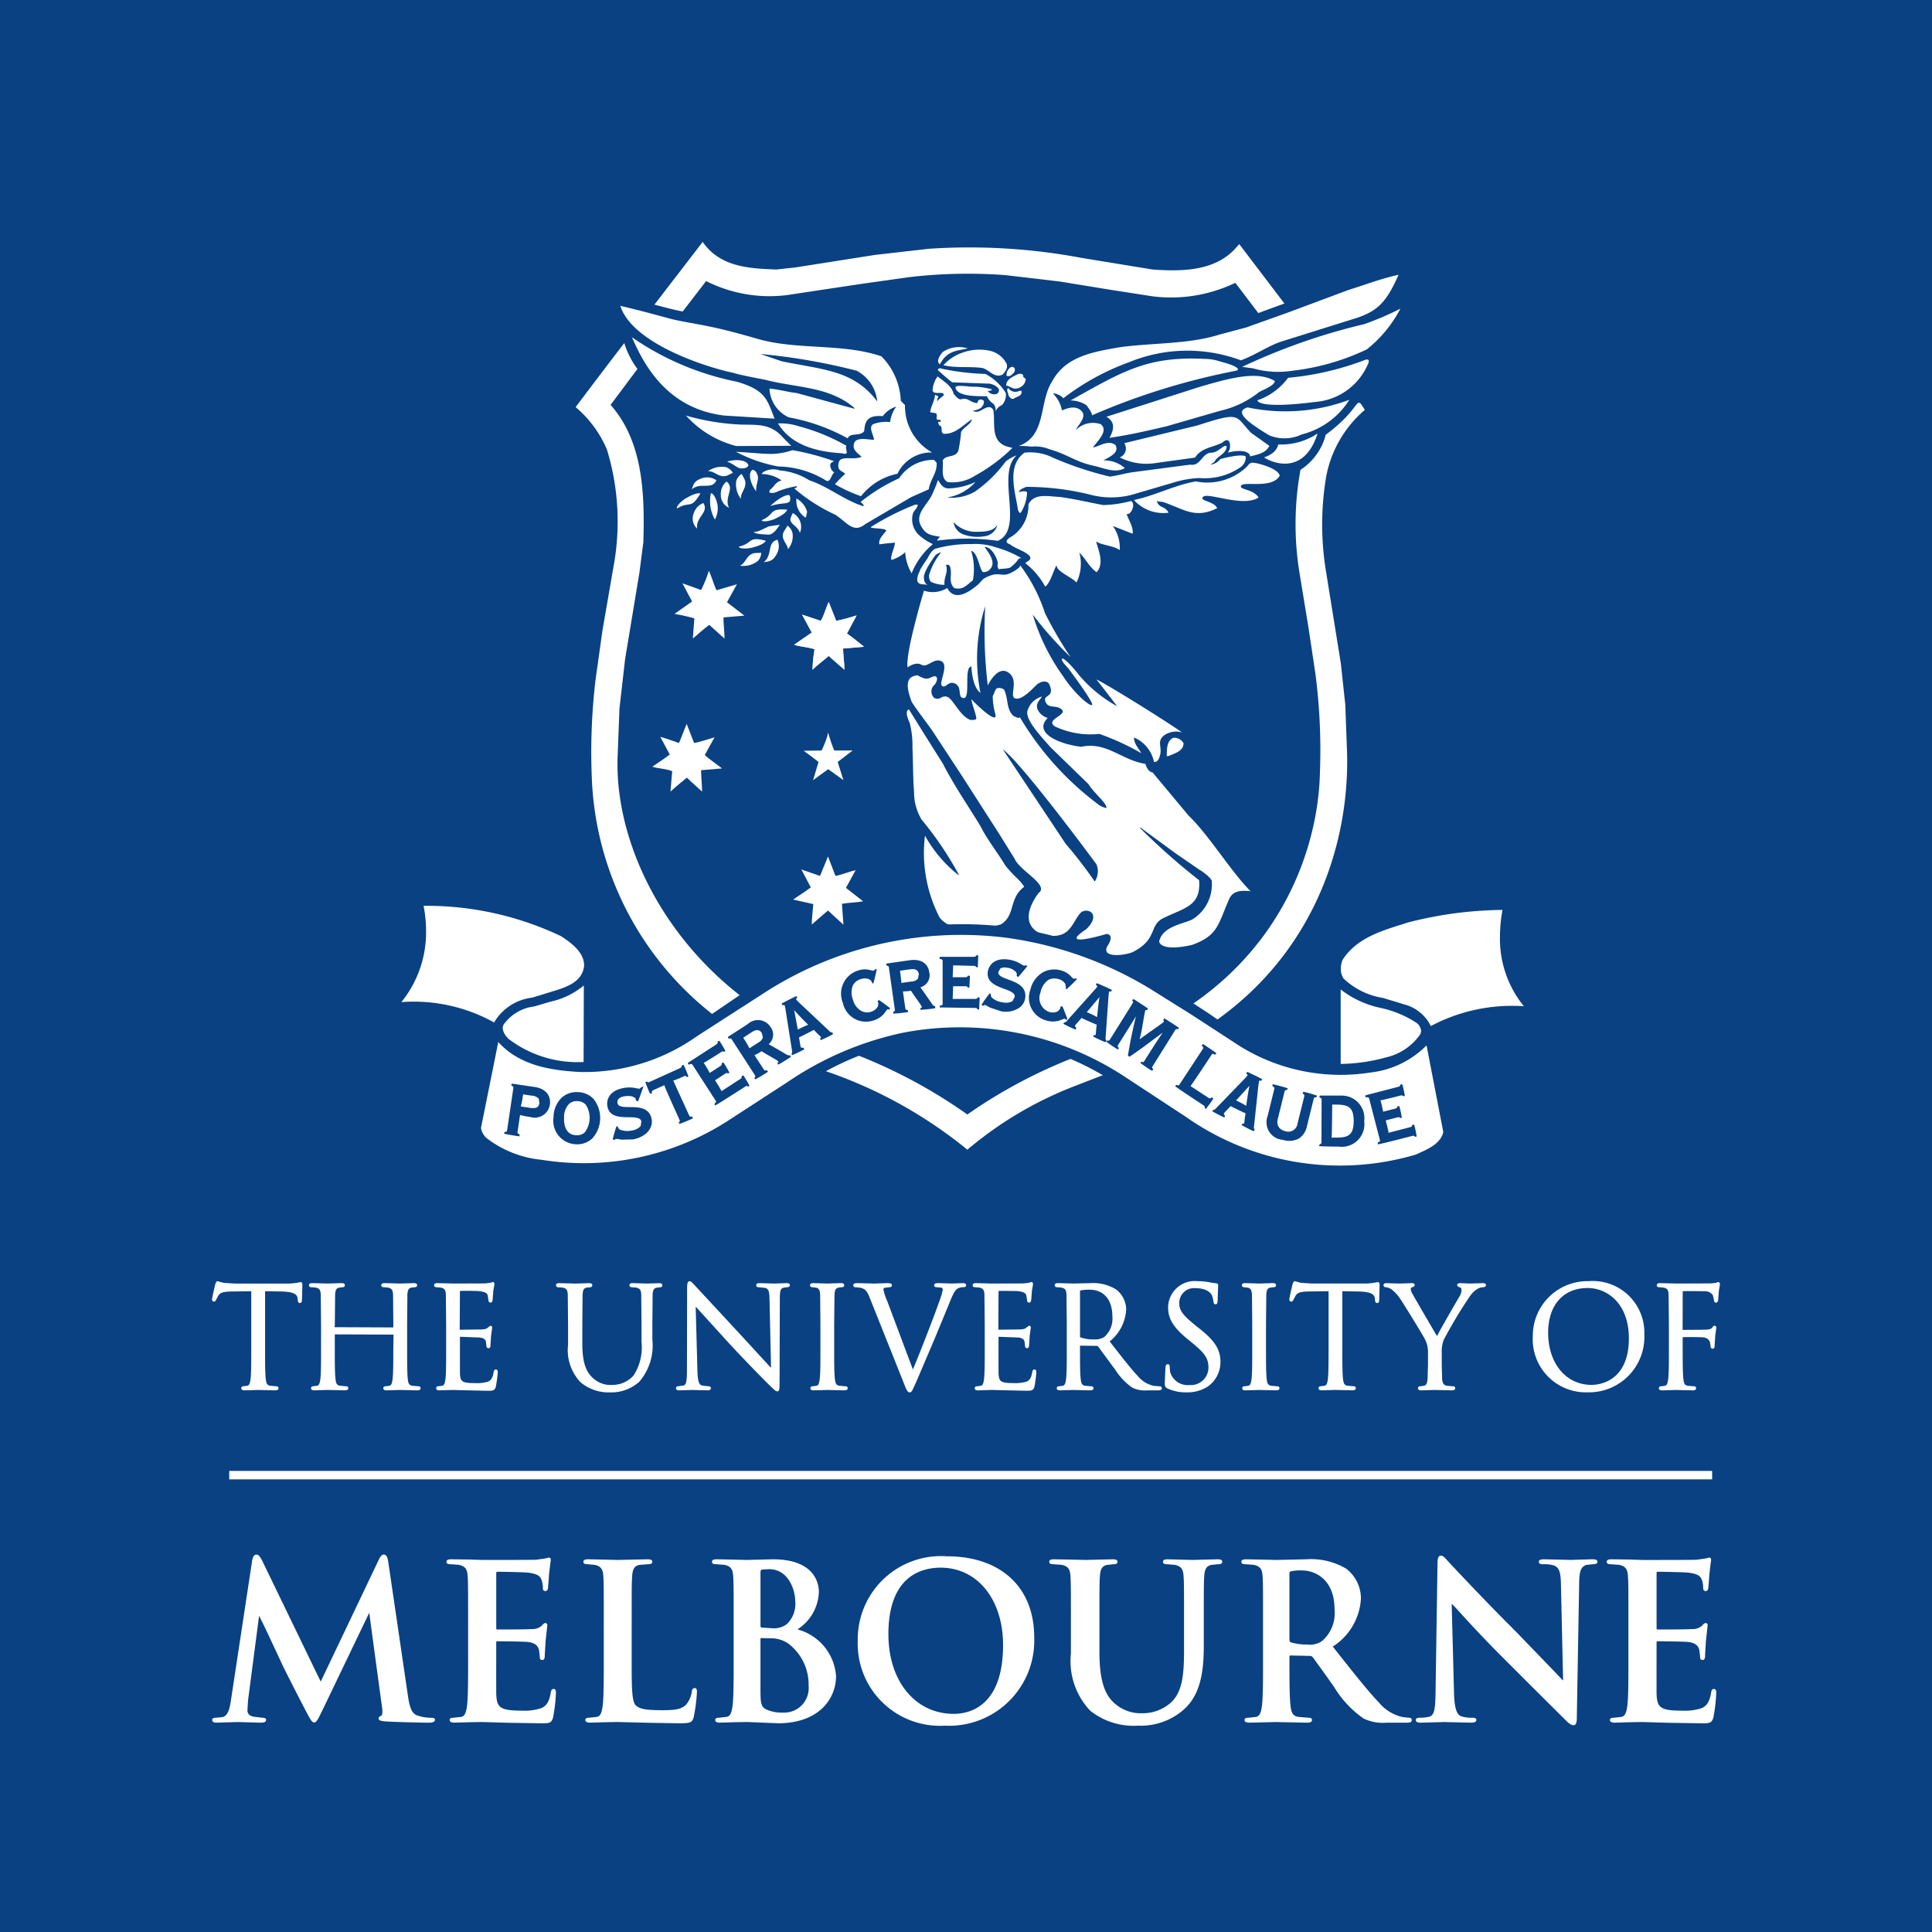 <svg xmlns="http://www.w3.org/2000/svg" viewBox="0 0 116.22 116.22">
  <defs>
    <style>
      .a488bc98-617f-45e9-90ed-ed41998072e3 {
        fill: #094183;
      }

      .f89ef00f-3a1c-4fcc-b41d-529ff57b6195 {
        fill: #fff;
      }

      .b29a9cb6-14c1-490b-9ffb-766325d2a3b4 {
        fill: #27406f;
      }
    </style>
  </defs>
  <g id="bc96864f-5bbb-470f-be73-ad9be543ec3c" data-name="Logo">
    <rect class="a488bc98-617f-45e9-90ed-ed41998072e3" width="116.22" height="116.22"/>
    <path class="f89ef00f-3a1c-4fcc-b41d-529ff57b6195" d="M12.951,77.253c-.011.033-.195.809-.195.909,0,.102.057.138.106.138a.157.157,0,0,0,.143-.125l.136-.247c.118-.176.297-.229.802-.238l1.171-.016v3.474c0,.783,0,1.46-.04,1.806-.035.249-.074.381-.193.406l-.238.032a.115.115,0,0,0-.128.101l-.001.014c0,.13.148.13.197.13l.684-.02.136-.005.097.003.931.022c.179,0,.198-.091.198-.13a.117.117,0,0,0-.119-.115l-.011.001-.367-.032c-.199-.028-.247-.157-.271-.404-.043-.348-.043-1.024-.043-1.807V77.674c.114.002.989.016.989.016.805.017.94.214.966.406l.008.089c.006.08.017.2.131.2.02,0,.123-.008.123-.172l.008-.267.017-.652c0-.05,0-.166-.106-.166l-.099.016a3.368,3.368,0,0,1-.728.069H14.116l-.653-.041-.27-.07-.105-.031C13.012,77.07,12.981,77.163,12.951,77.253Z" transform="translate(0 0)"/>
    <path class="f89ef00f-3a1c-4fcc-b41d-529ff57b6195" d="M24.211,77.207l-.135.005L23.969,77.208l-.838-.021c-.049,0-.198,0-.198.131a.12.12,0,0,0,.125.114l.006-0.0.271.022c.227.05.294.14.31.42l.016,1.802V79.852l-3.532-.015.013-.161.017-1.802c.016-.284.079-.386.259-.419h0l.197-.023a.119.119,0,0,0,.131-.107l0-.007c0-.087-.066-.131-.198-.131l-.682.02L19.728,77.212l-.11-.004-.836-.021c-.131,0-.197.044-.197.131a.12.12,0,0,0,.126.114l.005-0.0.269.022c.229.05.296.14.31.42l.018,1.803V81.148c0,.783,0,1.459-.041,1.806-.035.249-.074.381-.192.406l-.238.032a.117.117,0,0,0-.13.101l-.001.013c0,.13.149.13.198.13l.681-.02.137-.005.098.004.931.021c.177,0,.196-.091.196-.13a.115.115,0,0,0-.116-.115l-.013.001-.369-.032c-.197-.028-.246-.157-.271-.404-.043-.348-.043-1.024-.043-1.807v-.879l3.534.014-.015.865c0,.783,0,1.459-.042,1.806-.032.244-.072.381-.191.406l-.237.032a.118.118,0,0,0-.131.103l-.001.011c0,.13.149.13.198.13l.685-.02.135-.005.095.003.933.022c.18,0,.199-.091.199-.13a.117.117,0,0,0-.12-.115l-.011.001-.367-.032c-.199-.028-.248-.157-.273-.404-.04-.347-.04-1.024-.04-1.807V79.676l.016-1.802c.018-.287.078-.385.258-.419h0l.196-.023a.12.12,0,0,0,.131-.107l.001-.007c0-.131-.149-.131-.198-.131Z" transform="translate(0 0)"/>
    <path class="f89ef00f-3a1c-4fcc-b41d-529ff57b6195" d="M29.554,77.148l-.04.016-.347.041-1.912.007-.113-.004-.832-.021c-.049,0-.198,0-.198.131a.118.118,0,0,0,.122.114l.007-0.0.269.022c.229.05.295.14.311.42l.017,1.802v1.473c0,.783,0,1.459-.041,1.806-.035.25-.074.381-.193.406l-.238.032a.116.116,0,0,0-.128.101l-.001.013c0,.13.147.13.196.13l.68-.02.14-.005.318.011,1.748.039c.33,0,.441,0,.512-.263a8.16,8.16,0,0,0,.112-.828c0-.061,0-.189-.116-.189-.106,0-.125.116-.135.178-.056.323-.148.473-.34.555a2.351,2.351,0,0,1-.778.087c-.81,0-.885-.102-.906-.625l-.001-1.059.001-.368V80.413l1.184.046c.284.029.351.14.379.246l.031.26a.125.125,0,0,0,.113.137l.01.001c.123,0,.123-.149.123-.22l.033-.53.066-.475c0-.121-.08-.13-.104-.13l-.169.123c-.063.071-.162.086-.356.103l-1.324.016.014-2.328c.1-.019.989-.012,1.123.004.458.05.502.15.544.246l.045.276c0,.155.092.171.131.171.042,0,.097-.025.122-.143l.032-.426.009-.134.05-.285.019-.112c0-.13-.075-.14-.098-.14Z" transform="translate(0 0)"/>
    <path class="f89ef00f-3a1c-4fcc-b41d-529ff57b6195" d="M39.09,77.206l-.142.006L38.83,77.208l-.771-.021c-.048,0-.196,0-.196.131a.12.12,0,0,0,.125.114l.005-0.0.27.022c.245.053.294.157.311.42l.016,1.802v1.046a3.103,3.103,0,0,1-.47,2.009,1.685,1.685,0,0,1-1.263.579,1.563,1.563,0,0,1-1.22-.443c-.3-.286-.607-.75-.607-2.019v-1.17l.016-1.802c.017-.291.08-.393.255-.419l.199-.023a.12.12,0,0,0,.131-.107l.001-.007c0-.131-.148-.131-.197-.131l-.622.018-.208.007-.173-.006-.789-.019c-.049,0-.197,0-.197.131a.12.12,0,0,0,.126.114l.004-0.0.27.022c.228.05.294.14.309.42l.017,1.803v1.221a2.799,2.799,0,0,0,.748,2.247,2.611,2.611,0,0,0,1.766.612,2.524,2.524,0,0,0,1.766-.636,3.346,3.346,0,0,0,.791-2.547v-.896l.016-1.802c.016-.287.076-.385.258-.419l.197-.023a.119.119,0,0,0,.13-.107l0-.007c0-.131-.148-.131-.197-.131Z" transform="translate(0 0)"/>
    <path class="f89ef00f-3a1c-4fcc-b41d-529ff57b6195" d="M41.333,77.551l-.008,4.793c0,.749-.042.955-.205,1.002l-.325.046a.116.116,0,0,0-.129.101l-.001.014c0,.13.138.13.197.13l.666-.019.137-.006.122.005.763.02c.059,0,.214,0,.214-.13a.116.116,0,0,0-.116-.115l-.016.001-.401-.047c-.169-.051-.26-.206-.278-.911,0,0-.095-3.52-.103-3.834.208.229,2.067,2.273,2.067,2.273.908.978,2.098,2.19,2.186,2.271.477.474.56.55.654.55.129,0,.139-.1.139-.658l.015-4.899c0-.522.044-.637.26-.684l.189-.022c.107,0,.156-.064.156-.123,0-.121-.145-.121-.214-.121l-.561.018-.15.007-.179-.006-.691-.019c-.081,0-.231,0-.231.121a.116.116,0,0,0,.131.123l.396.04c.2.052.268.165.275.733,0,0,.072,3.299.09,4.081-.162-.176-.624-.677-.624-.677l-1.27-1.383-2.732-2.946c-.118-.13-.195-.209-.267-.209C41.344,77.07,41.333,77.261,41.333,77.551Z" transform="translate(0 0)"/>
    <path class="f89ef00f-3a1c-4fcc-b41d-529ff57b6195" d="M49.903,77.207l-.135.005-.129-.005-.716-.02c-.048,0-.197,0-.197.131a.12.12,0,0,0,.125.114l.004-0.0.246.03c.129.031.217.112.236.412l.016,1.802V81.149c0,.783,0,1.459-.042,1.806-.036.256-.073.381-.192.406l-.238.032a.117.117,0,0,0-.13.103l-.001.011c0,.13.149.13.198.13l.684-.02.136-.005.095.003.933.022c.179,0,.198-.091.198-.13a.116.116,0,0,0-.118-.115l-.011.001-.367-.032c-.199-.027-.248-.158-.274-.404-.043-.347-.043-1.024-.043-1.807V79.676l.018-1.802c.016-.284.079-.386.257-.42l.197-.023a.12.12,0,0,0,.131-.107l.001-.007c0-.131-.15-.131-.199-.131Z" transform="translate(0 0)"/>
    <path class="f89ef00f-3a1c-4fcc-b41d-529ff57b6195" d="M57.384,77.206l-.123.006-.194-.007-.625-.018c-.086,0-.247,0-.247.131,0,.043.02.114.155.114l.297.029a.146.146,0,0,1,.066.132l-.073.298c-.169.554-1.205,3.264-1.725,4.491-.105-.28-1.55-4.133-1.55-4.133a3.326,3.326,0,0,1-.222-.671h0a.107.107,0,0,1,.073-.111l.291-.035c.133,0,.147-.086.147-.123,0-.121-.182-.121-.29-.121l-.607.018-.17.007-.206-.006-.772-.019c-.118,0-.281,0-.281.121a.118.118,0,0,0,.131.123l.3.03c.262.076.379.148.56.607l2.068,5.178c.155.391.202.509.342.509.103,0,.14-.083.264-.36l.143-.314,1.034-2.422.495-1.195.489-1.187c.219-.552.339-.69.436-.757a.695.695,0,0,1,.365-.089c.143,0,.164-.077.164-.123,0-.081-.069-.121-.206-.121Z" transform="translate(0 0)"/>
    <path class="f89ef00f-3a1c-4fcc-b41d-529ff57b6195" d="M61.95,77.149l-.037.015-.349.041-1.912.007-.11-.004-.834-.021c-.049,0-.199,0-.199.131a.12.12,0,0,0,.124.115l.007-.001.27.022c.227.05.294.14.309.42l.018,1.803v1.473c0,.783,0,1.459-.042,1.806-.035.25-.073.381-.192.406l-.239.032a.117.117,0,0,0-.129.104l-.001.01c0,.13.149.13.198.13L59.516,83.616l.137-.005.319.011,1.747.038c.331,0,.443,0,.513-.263.041-.178.11-.752.11-.828,0-.061,0-.189-.114-.189-.104,0-.125.106-.138.177-.055.324-.146.474-.338.556a2.365,2.365,0,0,1-.779.087c-.81,0-.885-.102-.906-.625l-.001-1.059.001-.368V80.413l1.185.046c.317.032.359.172.38.247l.03.259a.123.123,0,0,0,.123.137c.121,0,.121-.149.121-.22l.035-.53.066-.475c0-.121-.081-.13-.106-.13l-.154.109c-.077.085-.175.1-.37.117l-1.322.016.013-2.328c-.013-.019,1.125.004,1.125.004.455.05.5.15.543.247l.044.276c0,.155.092.171.131.171.036,0,.098-.019.12-.145l.033-.396.011-.16.067-.398c0-.126-.067-.14-.097-.14Z" transform="translate(0 0)"/>
    <path class="f89ef00f-3a1c-4fcc-b41d-529ff57b6195" d="M64.997,80.45a.05.05,0,0,1-.029-.048V77.669a.037.037,0,0,1,.026-.04,2.527,2.527,0,0,1,.538-.047c.867,0,1.383.602,1.383,1.61A1.468,1.468,0,0,1,66.433,80.424a1.006,1.006,0,0,1-.591.148A2.271,2.271,0,0,1,64.997,80.45Zm-.13-3.246-.28.008-.11-.004-.835-.021c-.049,0-.197,0-.197.131a.119.119,0,0,0,.124.114l.007-0.0.268.022c.229.05.295.14.311.42l.017,1.802v1.473c0,.783,0,1.459-.043,1.806-.033.244-.072.381-.192.406l-.238.032a.116.116,0,0,0-.129.101l-.001.013c0,.13.149.13.198.13l.752-.023c.033-.002.133.002.133.002l.929.021c.181,0,.2-.091.2-.13a.119.119,0,0,0-.122-.115l-.011.001-.366-.032c-.199-.028-.247-.157-.271-.404-.043-.348-.043-1.024-.043-1.807v-.201c-.004-.002,1.024.013,1.024.013l.066.034.288.395.615.835.113.148a3.782,3.782,0,0,0,1.037,1.098,1.755,1.755,0,0,0,.925.166h.594c.105,0,.265,0,.265-.13a.129.129,0,0,0-.14-.114l-.316-.024a1.671,1.671,0,0,1-.983-.582c-.438-.467-.949-1.124-1.541-1.886,0,0-.115-.149-.162-.208a2.638,2.638,0,0,0,.992-1.935,1.542,1.542,0,0,0-.604-1.191,2.645,2.645,0,0,0-1.567-.379Z" transform="translate(0 0)"/>
    <path class="f89ef00f-3a1c-4fcc-b41d-529ff57b6195" d="M70.269,78.639c0,.571.189,1.106,1.11,1.864l.376.309c.738.608.94.921.94,1.458a1.055,1.055,0,0,1-1.06,1.05q-.036-0-.072-.003a1.097,1.097,0,0,1-1.177-.802l-.022-.296c0-.047,0-.155-.122-.155-.111,0-.124.123-.132.19l-.006.082-.036.812c0,.225.007.299.161.375h.001a2.578,2.578,0,0,0,1.15.234,2.244,2.244,0,0,0,1.298-.365A1.795,1.795,0,0,0,73.416,81.95c0-.655-.204-1.194-1.246-2.015l-.233-.183c-.801-.656-.996-.922-.996-1.355a.886.886,0,0,1,.963-.907c.692,0,.923.288.99.411a1.484,1.484,0,0,1,.102.394c.007.06.02.166.129.166.123,0,.123-.167.123-.257l.028-.823.003-.063c0-.121-.11-.121-.145-.121l-.28-.04a3.282,3.282,0,0,0-.792-.085,1.602,1.602,0,0,0-1.794,1.569Z" transform="translate(0 0)"/>
    <path class="f89ef00f-3a1c-4fcc-b41d-529ff57b6195" d="M75.882,77.207l-.139.005-.128-.005-.715-.02c-.132,0-.198.044-.198.131a.12.12,0,0,0,.126.114l.004-0.0.242.03c.114.027.22.095.238.412l.016,1.802V81.149c0,.783,0,1.459-.041,1.806-.035.249-.074.381-.193.406l-.238.032a.117.117,0,0,0-.129.104l-.001.01c0,.13.148.13.196.13l.686-.02.134-.005.099.004.932.021c.177,0,.195-.091.195-.13a.115.115,0,0,0-.116-.115l-.014.001-.366-.032c-.199-.028-.247-.158-.272-.404-.043-.348-.043-1.024-.043-1.807V79.676l.018-1.802c.015-.284.078-.386.258-.42h0l.196-.023a.119.119,0,0,0,.131-.107l.001-.007c0-.131-.15-.131-.199-.131Z" transform="translate(0 0)"/>
    <path class="f89ef00f-3a1c-4fcc-b41d-529ff57b6195" d="M77.75,77.27c-.004.015-.189.791-.189.892,0,.102.057.138.105.138.084,0,.121-.066.144-.124l.137-.248c.116-.176.296-.23.799-.239l1.174-.016v3.474c0,.783,0,1.459-.041,1.806-.032.244-.073.381-.192.406l-.239.032a.115.115,0,0,0-.129.1l-.001.014c0,.13.148.13.197.13l.682-.02.138-.005.099.004.928.021c.173,0,.199-.081.199-.13a.117.117,0,0,0-.119-.115l-.011.001-.368-.032c-.197-.027-.246-.158-.272-.404-.042-.347-.042-1.024-.042-1.807V77.674c.114.002.989.016.989.016.806.017.941.215.968.406l.007.089c.005.079.014.2.132.2.02,0,.121-.008.121-.172l.007-.268.016-.652c0-.05,0-.166-.105-.166l-.099.015a3.317,3.317,0,0,1-.728.069H78.923l-.656-.041-.27-.07-.103-.031C77.821,77.07,77.787,77.157,77.75,77.27Z" transform="translate(0 0)"/>
    <path class="f89ef00f-3a1c-4fcc-b41d-529ff57b6195" d="M88.626,77.205l-.22.007-.134-.007-.418-.018c-.172,0-.198.071-.198.113,0,.087.082.114.162.141.036.01.098.026.098.177a.759.759,0,0,1-.134.394c-.142.237-1.08,1.851-1.339,2.361-.277-.465-1.355-2.319-1.478-2.543a.668.668,0,0,1-.101-.295c0-.037.025-.069.074-.095l.043-.016c.054-.022.117-.046.117-.115,0-.081-.057-.121-.171-.121l-.59.02-.114.005-.196-.006-.63-.019c-.166,0-.174.101-.174.121a.131.131,0,0,0,.138.124l.01-.001a.744.744,0,0,1,.325.123,2.334,2.334,0,0,1,.55.601c.301.445,1.416,2.277,1.467,2.399a1.701,1.701,0,0,1,.188.853v.72l-.026.83c-.011.166-.056.372-.208.403l-.238.032a.116.116,0,0,0-.13.101l-.001.013c0,.13.148.13.197.13l.685-.02.134-.005.099.004.929.021c.179,0,.198-.091.198-.13a.117.117,0,0,0-.12-.115l-.011.001-.367-.032c-.186-.026-.269-.143-.289-.402l-.024-.83v-.72a1.952,1.952,0,0,1,.12-.811,26.746,26.746,0,0,1,1.588-2.645,1.485,1.485,0,0,1,.429-.411.707.707,0,0,1,.35-.109c.128,0,.173-.071.173-.132,0-.052-.045-.113-.173-.113Z" transform="translate(0 0)"/>
    <path class="f89ef00f-3a1c-4fcc-b41d-529ff57b6195" d="M93.129,80.169c0-1.658.91-2.688,2.376-2.688,1.194,0,2.48.946,2.48,3.023,0,2.669-1.87,2.804-2.245,2.804C94.203,83.309,93.129,82.017,93.129,80.169Zm-.924.233a3.195,3.195,0,0,0,3.03,3.351q.14.007.28.002a3.331,3.331,0,0,0,3.403-3.258q.002-.114-.003-.229a3.102,3.102,0,0,0-3.35-3.199,3.289,3.289,0,0,0-3.359,3.218q-.001.057-0.0.114Z" transform="translate(0 0)"/>
    <path class="f89ef00f-3a1c-4fcc-b41d-529ff57b6195" d="M103.26,77.151l-.046.022-.255.026-.098.005L100.808,77.212l-.11-.004-.835-.021c-.049,0-.198,0-.198.131a.12.12,0,0,0,.124.115l.007-.001.268.022c.229.049.296.14.311.42l.018,1.803v1.473c0,.783,0,1.459-.042,1.806-.035.25-.075.381-.192.406l-.238.032a.116.116,0,0,0-.13.101l-.001.013c0,.13.149.13.198.13l.682-.02.137-.005.1.004.928.021c.179,0,.198-.091.198-.13a.117.117,0,0,0-.118-.115l-.013.001-.365-.032c-.199-.028-.248-.157-.271-.404-.043-.348-.043-1.024-.043-1.807v-.712c.311-.012,1.065-.009,1.25.013a.449.449,0,0,1,.384.261l.04.238.005.05a.122.122,0,0,0,.114.13l.008 0c.122,0,.122-.145.122-.223l.034-.553.067-.475c0-.121-.08-.13-.104-.13-.061,0-.097.048-.129.09-.07.099-.146.127-.352.143l-.372.009-1.071.008.005-2.32c.01-.029,1.297-.004,1.297-.004a.586.586,0,0,1,.515.231l.068.292c0,.155.102.163.122.163.044,0,.103-.024.129-.143l.033-.415.009-.145.049-.285.018-.112c0-.082-.047-.14-.114-.14Z" transform="translate(0 0)"/>
    <rect class="f89ef00f-3a1c-4fcc-b41d-529ff57b6195" x="13.789" y="88.483" width="89.206" height="0.509"/>
    <path class="f89ef00f-3a1c-4fcc-b41d-529ff57b6195" d="M22.777,93.844s-3.194,6.707-3.484,7.314c-.057-.117-3.496-7.223-3.496-7.223-.162-.325-.247-.418-.378-.418-.085,0-.198.063-.251.362L13.89,102.299c-.07.475-.179.924-.504.993l-.381.039c-.059,0-.239,0-.239.121,0,.175.192.175.265.175l.794-.023.484-.015.414.013.942.025c.165,0,.342-.013.342-.175,0-.077-.082-.121-.225-.121l-.536-.064c-.243-.057-.362-.182-.362-.382l.038-.603s.587-4.498.663-5.077c.106.174.627,1.283.627,1.283l.715,1.53c.153.355,1.157,2.302,1.486,2.934l.038.071c.196.369.314.592.442.592.139,0,.208-.129.506-.74l2.815-5.863h0c0,.052.766,5.672.766,5.672a2.001,2.001,0,0,1,.023.281c0,.157-.031.228-.066.24-.086.037-.164.083-.164.172h0c0,.117.136.15.403.174.509.038,2.289.078,2.624.078.237,0,.367-.062.367-.175,0-.121-.161-.121-.239-.121a2.531,2.531,0,0,1-.791-.128c-.38-.114-.499-.503-.61-1.278L23.354,93.944c-.041-.288-.127-.428-.264-.428C22.952,93.516,22.88,93.64,22.777,93.844Z" transform="translate(0 0)"/>
    <path class="f89ef00f-3a1c-4fcc-b41d-529ff57b6195" d="M32.884,93.727l-.076.022-.552.077c-.219.012-2.329.013-3.225.013l-.661-.02-.151-.006-1.047-.013c-.153,0-.316.011-.316.148,0,.148.17.148.251.148l.496.037c.422.09.507.3.531.708.026.412.026.767.026,2.736v2.273c0,1.183,0,2.206-.064,2.746-.058.418-.128.638-.35.683l-.459.051c-.102,0-.238.014-.238.135,0,.106.098.161.29.161l.892-.026.736-.013,1.342.039.375.009,1.86.03c.497,0,.632,0,.728-.359a9.973,9.973,0,0,0,.169-1.442c0-.13,0-.264-.135-.264-.124,0-.15.092-.173.22-.092.533-.244.786-.563.932a3.28,3.28,0,0,1-1.201.152c-1.341,0-1.493-.213-1.518-1.054l-.002-1.468.002-.532V98.83c0-.098.023-.098.046-.098.29,0,1.582.013,1.83.039.409.044.624.192.696.479l.041.34.01.121a.132.132,0,0,0,.148.145c.148,0,.148-.174.148-.277l.024-.407.028-.457.087-.805.016-.139c0-.086-.045-.135-.122-.135-.074,0-.13.063-.213.158a.856.856,0,0,1-.616.203c-.191.017-.924.026-2.064.026-.04,0-.058-.01-.058-.111V94.646c0-.097.031-.097.058-.097.25,0,1.607.025,1.83.051.648.078.757.234.84.445a1.385,1.385,0,0,1,.075.453c0,.064,0,.213.148.213.126,0,.151-.122.161-.168l.047-.592.018-.264.085-.714.018-.128c0-.036,0-.148-.11-.148Z" transform="translate(0 0)"/>
    <path class="f89ef00f-3a1c-4fcc-b41d-529ff57b6195" d="M37.863,93.823l-.684.016-.655-.016-1.114-.023c-.153,0-.316.011-.316.148,0,.148.17.148.251.148l.419.037c.422.09.507.3.531.708.026.412.026.767.026,2.736v2.273c0,1.183,0,2.206-.064,2.746-.058.418-.128.638-.349.683l-.459.051c-.102,0-.238.014-.238.135,0,.161.218.161.29.161l.891-.026.736-.013,2.016.05,1.741.028c.679,0,.761-.066.845-.373a10.106,10.106,0,0,0,.194-1.493c0-.124,0-.251-.135-.251-.149,0-.165.144-.174.222a1.578,1.578,0,0,1-.328.756c-.303.328-.764.351-1.487.351-1.033,0-1.339-.097-1.541-.276-.26-.224-.26-1.122-.26-2.753V97.578c0-1.969,0-2.324.026-2.736.027-.471.141-.649.452-.707l.498-.038c.137,0,.265-.018.265-.148,0-.13-.146-.148-.303-.148Z" transform="translate(0 0)"/>
    <path class="f89ef00f-3a1c-4fcc-b41d-529ff57b6195" d="M45.831,93.817l-.93.022-.497-.013-1.259-.026c-.153,0-.316.011-.316.148,0,.148.17.148.251.148l.496.037c.422.09.508.3.531.708.026.412.026.767.026,2.736v2.273c0,1.183,0,2.206-.063,2.746-.048.345-.107.634-.349.683l-.459.051c-.102,0-.238.014-.238.135,0,.161.217.161.29.161l.891-.026.736-.013.967.039.503.022.402.016c2.404,0,3.48-1.43,3.48-2.847a3.14,3.14,0,0,0-2.323-2.801,2.779,2.779,0,0,0,1.29-2.249c0-.462-.2-1.968-2.782-1.968Zm.426.576c1.153,0,1.583,1.209,1.583,1.97a1.661,1.661,0,0,1-.517,1.344,1.307,1.307,0,0,1-.909.238l-.6-.038c-.039-.009-.066-.022-.066-.111V94.607c0-.138.024-.169.093-.189Zm-.078,8.475c-.395-.16-.432-.358-.432-1.21V98.597c0-.054.019-.058.046-.058l.554.013a1.828,1.828,0,0,1,1.054.304l.001 0a3.079,3.079,0,0,1,1.239,2.544,1.472,1.472,0,0,1-1.531,1.621,2.282,2.282,0,0,1-.931-.153Z" transform="translate(0 0)"/>
    <path class="f89ef00f-3a1c-4fcc-b41d-529ff57b6195" d="M51.597,98.714a4.946,4.946,0,0,0,4.788,5.1q.224.007.449-.006a5.121,5.121,0,0,0,5.376-4.853q.012-.237.002-.474c0-2.999-2.011-4.861-5.249-4.861a5.007,5.007,0,0,0-5.353,4.635Q51.593,98.484,51.597,98.714Zm1.845-.401c0-3.489,1.971-4.01,3.146-4.01,2.209,0,3.752,1.914,3.752,4.655,0,3.736-2.074,4.14-2.965,4.14C55.06,103.098,53.443,101.131,53.443,98.313Z" transform="translate(0 0)"/>
    <path class="f89ef00f-3a1c-4fcc-b41d-529ff57b6195" d="M72.121,93.828l-.373.012c-.036-.002-1.485-.039-1.485-.039-.146,0-.302.011-.302.148,0,.148.169.148.251.148l.457.037c.422.09.507.3.531.708.026.412.026.767.026,2.736v1.614c0,1.383-.054,2.494-.74,3.18a2.525,2.525,0,0,1-1.759.688,2.372,2.372,0,0,1-1.594-.522c-.517-.422-.996-1.097-.996-3.152V97.578c0-1.969,0-2.324.026-2.736.027-.471.141-.649.453-.707l.368-.038c.071,0,.238,0,.238-.148,0-.137-.163-.148-.315-.148l-.944.022-.645.016-.69-.016-1.195-.023c-.153,0-.315.011-.315.148,0,.148.169.148.251.148l.496.037c.422.09.508.3.531.708.025.412.025.767.025,2.736v1.885a4.348,4.348,0,0,0,1.16,3.446,4.197,4.197,0,0,0,2.888.899,3.909,3.909,0,0,0,2.707-.938c1.088-.932,1.238-2.431,1.238-3.911V97.578c0-1.969,0-2.324.026-2.736.027-.471.141-.649.451-.707l.369-.038c.137,0,.264-.018.264-.148,0-.137-.156-.148-.302-.148Z" transform="translate(0 0)"/>
    <path class="f89ef00f-3a1c-4fcc-b41d-529ff57b6195" d="M77.708,93.819l-.948.02-.517-.013-1.252-.025c-.152,0-.316.011-.316.148,0,.148.17.148.251.148l.496.037c.422.09.507.3.531.708.025.412.025.767.025,2.736v2.273c0,1.183,0,2.206-.064,2.746-.047.345-.106.634-.349.683l-.459.051c-.102,0-.239.014-.239.135,0,.161.218.161.291.161l1.052-.024.524-.014.417.01,1.481.029c.072,0,.29,0,.29-.161,0-.041-.018-.135-.186-.135l-.629-.052c-.345-.046-.434-.275-.476-.682-.064-.541-.064-1.569-.064-2.76v-.181c0-.054.018-.071.071-.071l1.123.025a.241.241,0,0,1,.209.079l.618.853.659.927A6.204,6.204,0,0,0,82.026,103.378a2.674,2.674,0,0,0,1.397.249H84.649c.09,0,.278,0,.278-.161,0-.041-.018-.135-.187-.135l-.356-.039a2.577,2.577,0,0,1-1.429-.869c-.657-.691-1.403-1.633-2.348-2.824,0,0-.4-.504-.434-.547a3.667,3.667,0,0,0,1.694-2.896,2.263,2.263,0,0,0-.892-1.796,4.168,4.168,0,0,0-2.394-.561Zm-.047,4.981c-.07-.031-.095-.065-.095-.203V94.672c0-.096.021-.13.093-.15a2.729,2.729,0,0,1,.676-.051c.722,0,1.944.491,1.944,2.332a2.21,2.21,0,0,1-.749,1.911,1.264,1.264,0,0,1-.898.213A3.338,3.338,0,0,1,77.66,98.8Z" transform="translate(0 0)"/>
    <path class="f89ef00f-3a1c-4fcc-b41d-529ff57b6195" d="M86.474,94.052l-.116,7.644c-.013,1.113-.066,1.475-.378,1.572a2.305,2.305,0,0,1-.572.063c-.065,0-.239,0-.239.135,0,.161.182.161.316.161l1.178-.031.217-.008.359.011,1.242.028c.106,0,.329,0,.329-.161,0-.135-.176-.135-.251-.135a2.023,2.023,0,0,1-.661-.089c-.279-.098-.408-.517-.431-1.405,0,0-.138-5.248-.14-5.364.072.063.262.269.262.269.543.597,1.673,1.838,2.794,2.95l1.714,1.715,2.096,2.082c.148.148.306.292.461.292.176,0,.199-.218.199-.432l.143-8.148c.013-.722.119-.972.454-1.068l.379-.037c.176,0,.265-.05.265-.148,0-.148-.198-.148-.329-.148l-1.03.029-.236.01-.455-.013-1.107-.025c-.155,0-.368,0-.368.148,0,.131.128.148.239.148a2.081,2.081,0,0,1,.673.075c.273.114.405.313.418,1.133,0,0,.121,5.426.129,5.766h-.032c0-.013-.906-.954-.906-.954L91.177,98.136c-1.964-1.95-3.982-4.124-4.002-4.145l-.12-.131c-.152-.168-.253-.279-.38-.279C86.495,93.581,86.474,93.85,86.474,94.052Z" transform="translate(0 0)"/>
    <path class="f89ef00f-3a1c-4fcc-b41d-529ff57b6195" d="M102.681,93.728l-.075.022-.552.077c-.219.012-2.328.013-3.225.013l-.66-.02-.153-.006-1.047-.013c-.152,0-.316.011-.316.148,0,.148.169.148.251.148l.496.037c.422.09.507.3.531.708.027.412.027.767.027,2.736v2.273c0,1.183,0,2.206-.064,2.746-.047.344-.106.634-.349.683l-.459.051c-.102,0-.239.014-.239.135,0,.161.219.161.291.161l.891-.026.737-.013,1.341.039.375.009,1.861.03c.485,0,.632,0,.728-.359a9.958,9.958,0,0,0,.169-1.442c0-.13,0-.264-.135-.264-.125,0-.15.092-.173.22-.091.532-.244.785-.563.932a3.282,3.282,0,0,1-1.201.152c-1.34,0-1.492-.213-1.517-1.054l-.002-1.468.002-.532V98.83c0-.098.022-.098.045-.098.29,0,1.582.013,1.831.039.409.044.624.192.695.479l.042.344.009.117a.132.132,0,0,0,.148.145c.148,0,.148-.174.148-.277l.024-.418.028-.445.087-.804.016-.141c0-.086-.045-.135-.122-.135-.075,0-.13.063-.213.159a.861.861,0,0,1-.616.202c-.19.017-.923.026-2.063.026-.041,0-.058-.01-.058-.111V94.646c0-.097.032-.097.058-.097.249,0,1.607.025,1.83.051.649.078.757.234.839.445a1.369,1.369,0,0,1,.076.453c0,.064,0,.213.148.213.127,0,.152-.127.16-.168l.047-.591.018-.265.086-.715.018-.127c0-.098-.037-.148-.11-.148Z" transform="translate(0 0)"/>
  </g>
  <g id="b3a419bd-8360-42a8-a3a8-ef2a14d8f467" data-name="Layer 2">
    <path class="a488bc98-617f-45e9-90ed-ed41998072e3" d="M83.952,18.072a6.289,6.289,0,0,0,.736-1.75l.093-.394-.403.049a11.926,11.926,0,0,0-2.904.709l-.433.148c-.008.003-2.599.973-3.202,1.198-.194-.256-2.129-2.806-2.129-2.806l-1.186-1.516-.401.505a3.398,3.398,0,0,1-.412.466c-1.182,1.124-3.017,1.05-4.648.894L65.868,15.043c-.006,0-2.599-.386-2.599-.386a31.409,31.409,0,0,0-7.631-.268l-3.069.356c-.011.002-3.659.565-3.659.565-2.503.445-5.219.626-6.426-1.408l-.212-.356-.254.328s-3.15,4.068-3.367,4.347a17.27,17.27,0,0,0-1.738-.397l-.275-.046.134.274c-.009.055.385.944.623,1.814-.15.207-.434.595-.434.595.003-.006-3.005,3.922-3.005,3.922L33.806,24.58l.262.263.017.013c1.988,1.456,2.452,3.711,2.452,6.121,0,.764-.046,1.543-.105,2.315l-.872,5.179c-.001.01-.37,2.78-.37,2.78a37.018,37.018,0,0,0-.228,4.016c0,.371.006.74.02,1.101.221,8.655,5.399,15.557,13.854,18.458-.006-.002,1.693.633,1.695.634l.202.086a21.818,21.818,0,0,1,7.256,4.311l.208.21.227-.253L58.501,69.728s.057-.067.098-.112c2.587-2.3,5.61-3.512,9.008-4.749,6.077-2.138,8.304-4.851,9.93-6.83l.048-.06c2.514-2.933,4.054-7.595,4.054-12.234,0-.112-.001-.226-.003-.338,0-.007-.117-2.882-.117-2.882-.002-.018-.328-3.118-.328-3.118-.002-.016-.478-2.862-.478-2.862l-.444-2.785a18.004,18.004,0,0,1-.135-2.119c0-.157.002-.312.008-.463,0-.031-.002-.062-.002-.092,0-2.834.842-4.84,2.57-6.14l.224-.168s-.915-1.208-1.125-1.494a2.725,2.725,0,0,0,.76-1.899.788.788,0,0,0-.011-.13c-.015-.086.273-.492.232-.562a16.328,16.328,0,0,0,1.9-2.06c.015-.021.005-.052.005-.075a.481.481,0,0,0-.206-.417.713.713,0,0,0-.534-.068" transform="translate(0 0)"/>
    <path class="f89ef00f-3a1c-4fcc-b41d-529ff57b6195" d="M46.7,16.212l1.124-.12,4.804-.756,3.23-.369a36.527,36.527,0,0,1,9.204.547l4.269.698c1.809.132,3.749.088,4.981-1.262l.236-.265L77.279,18.278c-.443.16-1.019.365-1.523.572l-.059-.013-1.386-1.825a8.891,8.891,0,0,1-4.966.815L66.854,17.441l-3.08-.503-3.29-.387a30.237,30.237,0,0,0-5.9.134l-2.725.386-4.535.682a8.446,8.446,0,0,1-4.848-.846l-1.535,1.997a12.077,12.077,0,0,1-1.658-.469l2.987-3.883c1.037,1.495,2.742,1.601,4.432,1.66" transform="translate(0 0)"/>
    <path class="f89ef00f-3a1c-4fcc-b41d-529ff57b6195" d="M65.202,63.392a30.462,30.462,0,0,0-7.011,3.65,30.984,30.984,0,0,0-6.966-3.705c-9.33-2.803-14.402-11.334-14.065-17.994l.104-2.727.339-2.964.861-5.203.236-1.822c.089-2.935-.014-6.062-1.971-8.271L38.345,22.195a5.04,5.04,0,0,1-.791-1.558c-.948,1.232-2.01,2.636-2.927,3.852a6.869,6.869,0,0,1,1.882,2.549,14.813,14.813,0,0,1,.429,6.861l-.695,4.017-.417,2.966a37.289,37.289,0,0,0-.222,6.001A18.996,18.996,0,0,0,49.299,64.312a27.495,27.495,0,0,1,8.893,4.848,22.553,22.553,0,0,1,6.299-3.766L67.127,64.373c10.899-3.575,14.094-12.469,13.905-19.107L80.926,42.392l-.264-2.46-.905-5.618a17.346,17.346,0,0,1,.015-5.617,6.947,6.947,0,0,1,2.33-4.039c-.618-.996-.087-.179-2.36,1.502a3.55,3.55,0,0,1-1.512,2.104,18.244,18.244,0,0,0-.075,6.095l.564,3.438.414,2.758a35.775,35.775,0,0,1,.266,5.973c-.132,5.498-3.399,13.825-14.197,16.864" transform="translate(0 0)"/>
    <path class="b29a9cb6-14c1-490b-9ffb-766325d2a3b4" d="M81.888,24.331c-.049-.064-.086-.091-.123-.097.038.006.075.032.123.097m.003.006-.003-.006Z" transform="translate(0 0)"/>
    <path class="f89ef00f-3a1c-4fcc-b41d-529ff57b6195" d="M43.101,35.507l1.228-.359-.597,1.08,1.047.806-1.258.106c0,.419.061.836.061,1.272l-.914-.823c-.329.24-.658.54-.989.823l.09-1.213a10.526,10.526,0,0,0-1.196-.268l1.061-.75L41.051,35.088l1.123.404a7.12,7.12,0,0,0,.465-1.153c.179.359.283.78.462,1.168" transform="translate(0 0)"/>
    <path class="f89ef00f-3a1c-4fcc-b41d-529ff57b6195" d="M42.517,34.682l-.343.81L41.051,35.088l.584,1.093-1.061.75.481.096.715.172-.09,1.213.222-.193.767-.63.914.823L43.521,37.14l1.258-.106-1.047-.806.597-1.08-1.228.359-.22-.563-.243-.605-.122.343m0,0,.122-.343.243.605.22.563,1.228-.359-.597,1.08,1.047.806-1.258.106.061,1.272-.914-.823-.767.63-.222.193.09-1.213-.715-.172-.481-.096,1.061-.75L41.051,35.088l1.123.404Z" transform="translate(0 0)"/>
    <path class="f89ef00f-3a1c-4fcc-b41d-529ff57b6195" d="M50.302,37.348A10.403,10.403,0,0,0,51.53,37.02l-.583,1.094c.359.238.688.523,1.031.791l-1.259.107c0,.403.076.837.076,1.272l-.944-.825c-.314.27-.658.525-.972.825a8.538,8.538,0,0,1,.121-1.229c-.391-.134-.841-.15-1.229-.268l1.063-.735-.583-1.077,1.123.373c.209-.344.3-.762.477-1.135l.449,1.135" transform="translate(0 0)"/>
    <path class="f89ef00f-3a1c-4fcc-b41d-529ff57b6195" d="M49.661,36.692l-.286.656-1.123-.373.583,1.077-1.063.735.575.122.654.146-.121,1.229.617-.531.355-.294.944.825-.076-1.272,1.259-.107-.284-.227-.747-.565L51.53,37.02l-.468.138-.76.19-.449-1.135-.191.479m.001,0,.19-.479.449,1.135.76-.19L51.53,37.02l-.583,1.094.747.565.284.227-1.259.107.076,1.272-.944-.825-.355.294-.617.531.121-1.229-.654-.146-.575-.122,1.063-.735-.583-1.077,1.123.373Z" transform="translate(0 0)"/>
    <path class="f89ef00f-3a1c-4fcc-b41d-529ff57b6195" d="M41.753,44.698c.405-.074.811-.224,1.23-.344l-.587,1.064c.317.298.69.524,1.036.807l-1.258.106c0,.419.06.851.06,1.286-.3-.284-.614-.54-.913-.839-.33.269-.66.539-.988.839L40.437,46.39c-.373-.15-.823-.15-1.196-.269.344-.24.703-.462,1.049-.733l-.57-1.063c.344.09.748.238,1.121.373.166-.359.301-.764.466-1.152l.447,1.152" transform="translate(0 0)"/>
    <path class="f89ef00f-3a1c-4fcc-b41d-529ff57b6195" d="M41.102,44.059l-.262.639-.085-.031-1.036-.342.57,1.063-.721.509-.328.224.536.113.66.156-.103,1.228.929-.79.059-.049.53.491.383.348-.06-1.286,1.258-.106-.433-.329-.602-.478.587-1.064-.393.119-.837.225-.447-1.152-.204.513m0,0,.204-.513.447,1.152.837-.224.393-.12-.587,1.064.602.478.433.329-1.258.106.06,1.286-.382-.349-.531-.49-.059.049-.929.79L40.437,46.39,39.776,46.234l-.536-.113.33-.224.719-.509-.57-1.063,1.036.342.085.031Z" transform="translate(0 0)"/>
    <path class="f89ef00f-3a1c-4fcc-b41d-529ff57b6195" d="M50.183,45.147h1.106l-.897.689.344,1.094-.914-.659-.911.659.327-1.094c-.284-.226-.582-.448-.896-.673l1.078-.016a5.507,5.507,0,0,0,.403-1.063,8.949,8.949,0,0,0,.361,1.063" transform="translate(0 0)"/>
    <path class="f89ef00f-3a1c-4fcc-b41d-529ff57b6195" d="M49.689,44.487a2.642,2.642,0,0,1,.142-.372s.141.412.246.715c-.106-.306-.248-.726-.254-.746,0,0-.128.387-.133.403m-.003.007-.267.653-1.078.016.896.673-.327,1.094.911-.659.914.659-.344-1.094.897-.689H50.183s-.063-.182-.107-.317c.057.172.107.317.107.317h1.106l-.897.689.344,1.094-.914-.659-.911.659.327-1.094-.896-.673,1.078-.016.269-.66Z" transform="translate(0 0)"/>
    <path class="f89ef00f-3a1c-4fcc-b41d-529ff57b6195" d="M50.257,52.692c.403-.076.793-.253,1.213-.345l-.584,1.064,1.033.807c-.406.076-.854.076-1.272.15l.089,1.258-.929-.854-.973.84c0-.39.06-.793.089-1.229-.403-.089-.806-.179-1.212-.269.361-.255.719-.464,1.063-.734L48.205,52.303l1.124.389.479-1.167.449,1.167" transform="translate(0 0)"/>
    <path class="f89ef00f-3a1c-4fcc-b41d-529ff57b6195" d="M49.329,52.692,48.205,52.303,48.775,53.38l-.645.452-.418.281,1.212.269-.04.463-.049.766.973-.84.929.854-.089-1.258,1.272-.15-1.033-.807.584-1.064-.581.168-.632.177-.449-1.167L49.329,52.692m.479-1.167.449,1.167.632-.177.581-.168-.584,1.064,1.033.807-1.272.15.089,1.258-.929-.854-.973.84.049-.766.04-.463-1.212-.269.418-.281.645-.452L48.205,52.303l1.124.389Z" transform="translate(0 0)"/>
    <path class="f89ef00f-3a1c-4fcc-b41d-529ff57b6195" d="M49.852,36.213c-.178.372-.27.791-.479,1.135l-1.122-.373.582,1.077-1.063.735c.388.118.839.134,1.23.268a8.599,8.599,0,0,0-.121,1.229c.314-.3.658-.555.972-.825l.942.825c0-.434-.075-.869-.075-1.273l1.259-.105c-.344-.268-.673-.555-1.031-.791L51.53,37.02a10.429,10.429,0,0,1-1.228.328l-.449-1.135" transform="translate(0 0)"/>
    <path class="a488bc98-617f-45e9-90ed-ed41998072e3" d="M84.059,18.022l-.303.142a7.661,7.661,0,0,0,.833-1.515l.384-.885-.944.199a31.872,31.872,0,0,0-4.76,1.548c-.432.167-.865.336-1.301.493-.572.206-1.141.417-1.712.622-.496.18-.992.375-1.495.53a20.714,20.714,0,0,1-4.123.863c-.391.038-.784.058-1.176.094-.611.056-1.224.101-1.834.169a13.074,13.074,0,0,0-2.188.423,4.681,4.681,0,0,0-1.802.933,3.022,3.022,0,0,0-.755.957,7.183,7.183,0,0,0-.516,1.825c-.166.953-.849,2.197-1.409,2.009a.922.922,0,0,1-.663-1.056,1.901,1.901,0,0,1,.476-.974.644.644,0,0,0,.829-.165,1.758,1.758,0,0,0,.384-.799c.047-.163.084-.33.118-.498a1.26,1.26,0,0,0,.075-.432c-.015-.081-.101-.129-.159-.181a.661.661,0,0,0-.497-.397.641.641,0,0,0-.22-.305.677.677,0,0,0-.334-.127,2.011,2.011,0,0,0-1.188-.937,2.826,2.826,0,0,0-1.187-.089l-.213-.068a2.002,2.002,0,0,0-2.203.56,1.422,1.422,0,0,0-.218.799.692.692,0,0,0,.043.149.581.581,0,0,0-.059.256.65.65,0,0,0,.015.137l.01.041c.009.047-.136.232-.163.285-.044.094-.086.191-.121.288a1.242,1.242,0,0,0-.086.4.638.638,0,0,0,.15.366c-.022.08-.102.357-.102.357s-.166.617-.168.624c-.093.345.028.535.39.544a2.563,2.563,0,0,0,.226.545c.109.141.103.278.188.425a.661.661,0,0,0,.224.227.989.989,0,0,0,.75.048c-.021.144-.058.385-.059.389a.867.867,0,0,0-.141.03,1.823,1.823,0,0,0-.343.107l-.327-.247a2.929,2.929,0,0,1-1.423-2.116,1.69,1.69,0,0,0-.046-.501c-.057-.158-.222-.248-.275-.399a4.31,4.31,0,0,1-.083-.522c-.046-.212-.098-.425-.164-.633a3.737,3.737,0,0,0-.629-1.197c-.607-.75-1.825-.838-2.711-.941-.33-.039-.662-.067-.992-.09-.293-.022-.587-.038-.881-.056a15.684,15.684,0,0,1-3.449-.453c-.061-.018-1.568-.462-2.631-.689-.512-.108-1.03-.2-1.544-.303-.347-.07-.697-.127-1.042-.211-.606-.145-1.205-.315-1.809-.469q-.874-.222-1.746-.445a3.198,3.198,0,0,1-.378-.097s.112.624.248,1.105a15.608,15.608,0,0,0,.753,1.692,9.11,9.11,0,0,0,2.658,3.688l.309.181c.072.193.142.387.214.581a3.133,3.133,0,0,0,.997,1.308,5.241,5.241,0,0,0,.991.649,2.155,2.155,0,0,0,1.065.342,1.801,1.801,0,0,0-.23.064c-.144.052-.288.102-.432.154-.156.058.067.206-.082.286-.214.118-.762.194-.939.359-.185.177-.102.234-.266.431-.108.131-.487.379-.576.525-.043.073-.084.148-.121.224-.021.044-.064.22-.1.241a1.849,1.849,0,0,0-.732.679.731.731,0,0,0-.003.596,1.497,1.497,0,0,0,.174.325c.101.145.185.097.318.009.061-.042.122-.082.185-.121a1.201,1.201,0,0,1,.225-.112c-.051.019-.041.367-.037.419a1.08,1.08,0,0,0,.082.338,1.562,1.562,0,0,0,.366.498,3.698,3.698,0,0,0,.267.264c.058.047.137.119.204.051.055-.058.06-.179.081-.252.021-.078.195-.733.301-.714.052.008.472.473.564.534.042.029.072.07.127.051.056-.022.089-.11.114-.158a3.953,3.953,0,0,0,.184-.422c.07-.188.052-.505.087-.529a1.117,1.117,0,0,1,.287.036c.161-.005.24.048.289-.105.033-.106.059-.386.169-.446.127-.07.189.113.326.045.162-.083.391-.476.542-.539.161-.069.319.019.439.043.121.025.203-.013.244.031.092.102-.043.231-.166.452-.038.071.327.161.278.235a4.377,4.377,0,0,1-.497.353,1.615,1.615,0,0,0-.285.377c-.062.105.214.134.175.229a1.64,1.64,0,0,1-1.028.712,3.07,3.07,0,0,0-.344.076c-.167.058-.049.346-.034.471a.575.575,0,0,0,.288.423.819.819,0,0,0,.181.075c-.004-.002-.153.175-.172.191-.064.061-.132.114-.201.169-.073.057-.413.226-.385.35.015.066.22.115.274.145a1.707,1.707,0,0,0,.312.18,1.111,1.111,0,0,0,.685-.015c.114-.033.228-.075.34-.116a1.241,1.241,0,0,1,.32-.122c.155-.008.329.095.479.074.328-.049.756-.528,1.035-.691.28-.164.494-.066.731-.294.27-.256.179-.445.386-.753a3.905,3.905,0,0,0,.678-1.038c.046-.216.094-.43.141-.646.325.185.654.361.981.531a3.501,3.501,0,0,1,.428.37,2.054,2.054,0,0,0,.861.485.806.806,0,0,0,.43-.059c.047-.017.277-.142.326-.102a.828.828,0,0,0,.424.156c-.031-.004-.092.27-.096.298a3.326,3.326,0,0,0,.082.737s.644-.074.709-.081a1.272,1.272,0,0,0-.08.429,2.01,2.01,0,0,0,.186.577c.035.086.812-.155.802-.184a3.289,3.289,0,0,0,.318.715,8.49,8.49,0,0,0,.516.808c.007-.026-.019.114-.019.114s-1.061,3.723-.903,4.563l.098.526a1.8,1.8,0,0,0,.02,1.164.672.672,0,0,0-.226.527,3.844,3.844,0,0,0,.302,1.181,8.44,8.44,0,0,1,.098,2.232q.025.412.051.823a7.628,7.628,0,0,0,.318,2.368,2.962,2.962,0,0,0,.433.754c-.021.15-.053.381-.053.381a7.354,7.354,0,0,0-.073,1.063,9.494,9.494,0,0,0,.724,3.619,2.439,2.439,0,0,0,1.669,1.469,4.265,4.265,0,0,0,.602.107,6.151,6.151,0,0,0,1.882-.163,1.808,1.808,0,0,0,.969-.456,3.475,3.475,0,0,0,.584-.985,1.894,1.894,0,0,0-.032.294,1.556,1.556,0,0,0,.099.553,1.8,1.8,0,0,0,1.233,1.032,2.12,2.12,0,0,0,1.571-.205.499.499,0,0,0,.033.135c.168.365.506.488,1.806.155a.978.978,0,0,0-.077.32.722.722,0,0,0,.211.516c.528.534,1.8.201,2.097.064a4.422,4.422,0,0,0,1.015-.681c-.072.066.555.372.597.384a2.879,2.879,0,0,0,1.311.006,4.133,4.133,0,0,0,1.675-.66,2.936,2.936,0,0,0,.825-1.05c.118-.238.214-.482.314-.727l.272-.651c.064-.17.117-.307.804-.232l1.423.158-1.017-1.007a20.595,20.595,0,0,1-1.721-2.117,21.151,21.151,0,0,0-1.987-2.411l-2.075-2.485a.766.766,0,0,0,.25-.211s.432-.039.437-.04a1.609,1.609,0,0,0,1.306-1.064,3.78,3.78,0,0,0-.402-1.276,1.896,1.896,0,0,0-.473-.329c-.196-.126-.389-.26-.585-.385-.412-.263-.827-.521-1.242-.78q-1.25-.783-2.523-1.525c-.439-.255-1.087-.325-1.405-.75-.217-.289-.352-.638-.541-.945-.206-.332-.426-.654-.626-.989-.157-.264-.309-.533-.449-.806-.222-.429-.379-.885-.566-1.329.003.008.29-.215.317-.241.043-.045.461-.625.401-.668.096.067.198.131.296.191,0,0,.768.526.772.528.077.056.329-.235.372-.284.069-.083.426-.613.312-.722a2.256,2.256,0,0,0,.232.212l.358.256.298-.323a1.414,1.414,0,0,0,.367-.993,2.371,2.371,0,0,0-.053-.43,1.425,1.425,0,0,1,.409.152l.601.456.182-.732a1.339,1.339,0,0,0,.039-.328A1.909,1.909,0,0,0,67.81,32.422c.035.012.742.288.742.288l.083-.622a1.126,1.126,0,0,0,.012-.172,2.231,2.231,0,0,0-.257-.91,1.742,1.742,0,0,0,.136-.17,2.333,2.333,0,0,0,1.899.399l.597-.154s-.02-.04-.023-.049a2.782,2.782,0,0,0,2.447-.106l.423-.209s-.069-.159-.123-.288a3.146,3.146,0,0,0,2.241-.173l.405-.266-.256-.412c-.02-.03-.045-.051-.066-.077a1.606,1.606,0,0,0,1.351-.735.469.469,0,0,0,0-.467,2.251,2.251,0,0,0,.649-.13,2.894,2.894,0,0,0,1.666-2.028l.048-.156a6.096,6.096,0,0,0,1.791-1.727l.513-1.171a3.608,3.608,0,0,0,.6-.941.805.805,0,0,0,.026-.873c-.011-.014-.025-.03-.041-.047a8.679,8.679,0,0,0,2.009-2.511l.682-1.305-1.307.613" transform="translate(0 0)"/>
    <path class="f89ef00f-3a1c-4fcc-b41d-529ff57b6195" d="M81.098,17.45l-3.624,1.352-2.503.894-1.612.431c-1.871.59-4.027.489-6.012.762-1.524.274-3.237.517-4.056,2.057-.806,1.237-.316,3.279-2.015,3.883a4.592,4.592,0,0,1,.763.038,2.282,2.282,0,0,1,1.091.157c1.17.333,1.54.766,2.743,1.012.592.143,1.218.439,1.793.124a1.845,1.845,0,0,0-1.295-.463c.404-.23.987-.468.726-.933-.46-.318-.946.083-1.347.156.187-.317.984-.986.465-1.403a1.433,1.433,0,0,0-1.505.364c.146-.345.729-.829.312-1.193-.415-.364-.984-.044-1.14,0a1.933,1.933,0,0,0-.534-1.009l.029-.015a.959.959,0,0,1,.591.292,14.653,14.653,0,0,1,3.934-2.16,9.208,9.208,0,0,1,6.743-.12c.856-.312,1.602-.84,2.376-1.111l4.633-1.452c1.15-.403,1.729-.865,2.476-2.582-1.02.216-2.056.617-3.033.919m.965,2.051a37.042,37.042,0,0,0-7.339,2.568l.648.087a5.507,5.507,0,0,0,2.373.146,14.13,14.13,0,0,0,4.477-1.285,7.622,7.622,0,0,0,2.021-2.451A17.63,17.63,0,0,1,82.063,19.501ZM56.704,21.179c-.133.153-.434.578-.162.735.445-.867,1.114-.812,1.672-.953A1.753,1.753,0,0,0,56.704,21.179Zm25.438.462a17.246,17.246,0,0,1-4.656,1.085,3.844,3.844,0,0,1-1.853,1.357c.187.434,2.309.255,3.451.098a3.76,3.76,0,0,0,3.156-2.17C82.396,21.719,82.375,21.582,82.142,21.641Zm-9.703-.053c-3.445-.169-4.925.766-8.04,2.502a1.765,1.765,0,0,1,.936.272c.099.1.392.522.35.624a41.436,41.436,0,0,1,8.677-2.685c.329-.1-.138-.348-.961-.554A2.949,2.949,0,0,0,72.439,21.589ZM59.619,21.119a2.945,2.945,0,0,0-1.727.097,2.745,2.745,0,0,0-1.139.751c.718.188,1.614.059,2.363.174.402.116.7.622,1.19.395.301-.302.291-.506.253-.642A1.489,1.489,0,0,0,59.619,21.119Zm1.203.958a.562.562,0,0,0-.274.533c.234.062.294-.067.411-.152a.353.353,0,0,0,.092-.237A.172.172,0,0,0,60.822,22.078Zm11.415,1.173-5.683,1.821c.545.312.464.772.187,1.267,1.361-.196,2.54-.49,3.418-.691l3.23-.933A5.846,5.846,0,0,0,75.644,23.664c.145-.173.973-.389,1.051-.74C75.633,22.292,74.058,22.726,72.237,23.251Zm-15.594-1.072c-.084-.043-.245-.028-.215.101.172.145.676.606.863.722l2.073.073a.871.871,0,0,1,.705.302.25.25,0,0,1-.101.316.471.471,0,0,1-.546-.172c.028-.03.085,0,.128-.014.044-.016.114-.016.114-.086a4.727,4.727,0,0,0-.998-.159c-.187.044-1.076-.147-1.191.026.05.544,1.158.558,1.892.544a1.032,1.032,0,0,0,.399.465.585.585,0,0,1,.117.459.732.732,0,0,1,.387-.386.863.863,0,0,0,.231-.734,3.117,3.117,0,0,0-1.226-1.14A15.112,15.112,0,0,1,56.643,22.179Zm4.615.321c-.287.129-.733.316-.733.691a1.488,1.488,0,0,1,.3.114.529.529,0,0,0,.561-.015.582.582,0,0,0,.316-.488c-.1-.115-.171-.088-.144-.203C61.517,22.472,61.36,22.472,61.259,22.5Zm-23.245-2.213c.622,1.4,1.972,4.298,5.578,4.713l3.005.186c-.452-1.134-.516-1.71-2.272-2.223A16.857,16.857,0,0,1,38.014,20.287ZM75.047,24.507c-.783.246-.124.822,1.296,1.677a2.415,2.415,0,0,0,1.967-.052,4.733,4.733,0,0,0,2.858-2.081A11.004,11.004,0,0,1,75.047,24.507ZM60.659,23.335c-.157.114,0,.287,0,.431.057.113.144.245.303.229.159-.142.574-.157.476-.488-.087-.016-.145.028-.218.042A.484.484,0,0,1,60.659,23.335Zm-16.182,2.201a14.132,14.132,0,0,1-3.211-.536,6.108,6.108,0,0,0,3.025,1.831l3.306-.014-.464-.462C46.346,25.428,45.506,25.577,44.477,25.536Zm3.562.102a3.525,3.525,0,0,0-1.235-.166c.793,1.345,2.413,1.713,3.833,1.793.532.143.173-.219.276-.451A11.793,11.793,0,0,0,48.038,25.639Zm27.218.399c-.981-1.027-.579-1.304-3.236-.441L67.631,26.66a.573.573,0,0,1-.272.855,3.526,3.526,0,0,0,2.041.356l2.488-.345c.36-.561.978-.602,1.494-.834.158-.03.26-.215.431-.215.06,0,.116.071.146.113a.703.703,0,0,1-.1.644A2.362,2.362,0,0,1,74.613,27.131c.436.011.596.198.583.326.433-.115.934-.176,1.164-.636Zm-1.597.792c-.272.156-.489.417-.835.404-.529.056-.617.831-1.221.717l-3.381.445c-.503.059-.977.217-1.465.274a20.229,20.229,0,0,1-3.409-1.134,3.046,3.046,0,0,0-1.724-.302c-1.094.788-.547,2.371-.387,3.437.028.07.056.185.157.185a2.427,2.427,0,0,0,.388-1.251c-.144-.099-.36-.03-.504,0,.086-.187.29-.244.461-.316a15.977,15.977,0,0,1,3.984.504,4.915,4.915,0,0,0,2.658-.116l2.36-.691a5.854,5.854,0,0,1,1.41-.229,3.786,3.786,0,0,0,2.401-.605.755.755,0,0,0,.389-.66c-.05-.221-1.179.015-1.537.128a.864.864,0,0,1-.59.331l.244-.173c.173-.36.691-.458.733-.904C73.789,26.8,73.705,26.83,73.66,26.83Zm3.231-.092s-.047.523-.856.777c.749.475,2.483.917,3.224-1.439A3.949,3.949,0,0,1,76.891,26.737Zm-29.223.343a4.063,4.063,0,0,1-1.276.226c-.557,0-.947-.062-2.118-.128a8.906,8.906,0,0,0,2.54.883,5.66,5.66,0,0,1,2.854.831c.287.2.331-.355.518-.469a.522.522,0,0,1-.208-.258c-.054-.168-.09-.328.212-.415A14.733,14.733,0,0,0,47.668,27.08Zm-1.863,1.435a2.09,2.09,0,0,1,1.212.387c-.38.091-.463.404-.695.56l-.053.135c.145.129.39.026.548-.048a5.481,5.481,0,0,1,1.101-.303c.1.115-.114.059-.114.158A10.594,10.594,0,0,0,50.263,30.972c.729.493,1.078,1.119,1.782.56l2.761-1.624,1.064-.474c.072-.562.519-.993.474-1.597l-.158-.173A2.452,2.452,0,0,0,54.089,28.771a10.744,10.744,0,0,0-2.317,1.423c.057.072.216.158.172.261-1.185-.372-2.097-1.175-3.262-1.563a3.912,3.912,0,0,0-1.766-.592,1.198,1.198,0,0,0-1.002.098Zm29.783-.651c-.161.002-.324-.147-.561.188a3.443,3.443,0,0,1-3.091.907c-1.309.23-2.46.861-3.725,1.119a2.38,2.38,0,0,0,2.084.764c-.215-.431-.577-.246-.706-.705.23.07.204.014.448.085,1.223.432,1.875.995,3.183.347-.187-.432-1.141-.432-.83-.694.31-.258,2.398.657,3.32.054-.33-.532-1.245-.467-1.038-.728.208-.258,1.865.217,2.311-.589C76.866,28.138,75.587,27.864,75.587,27.864ZM63.724,29.892c-.662-.028-1.512-.244-1.856.445a2.249,2.249,0,0,1-.992,1.926s-.639.31-.113.485c.456.34.933.395,1.205.74.059.245-.163.246-.29.39a4.525,4.525,0,0,1,1.196,1.408c.331-.202.596-1.289.696-1.259-.028.345.958.726,1.187,1.015a2.582,2.582,0,0,0,.174-1.798c.373.359.59.862,1.035,1.179.474-.518.115-1.308-.029-1.856.303.231,1.061.253,1.422.526a2.279,2.279,0,0,0-.416-1.453s.891.353,1.192.466c.057-.402-.261-.848-.363-1.192.273.1.569-.618.266-.777a6.998,6.998,0,0,1-1.669.245C65.493,30.222,64.616,30.007,63.724,29.892Zm-8.67.464a15.679,15.679,0,0,0-2.678,1.355c.043.1.891.049.937.208-.188.272-.475.485-.417.829.201-.043.935-.104.935-.104.013.247-.294.822-.208,1.038a2.032,2.032,0,0,0,.83-.467,2.79,2.79,0,0,0,.386,1.27A4.477,4.477,0,0,1,56.118,32.73a2.98,2.98,0,0,1-.703-.433,1.3,1.3,0,0,1-.488-1.437c.071-.173.287-.302.273-.504ZM59.963,32.944a3.778,3.778,0,0,0-1.516-.214,7.652,7.652,0,0,0-2.188.28.649.649,0,0,0-.146.107,1.406,1.406,0,0,0-.285.412c-.028.071-.528.746-.494.827a1.033,1.033,0,0,0-.154.597c.129.289.388.145.619.245a.462.462,0,0,1-.216-.403c-.068-.34.451-1.049.655-1.357a.652.652,0,0,1,.324-.196h.044a3.807,3.807,0,0,0-.688,1.257.497.497,0,0,0,.087.503,1.901,1.901,0,0,0,.81.178c-.039-.506.235-.702.092-1.19a.176.176,0,0,1,.229.058c.188.503-.126.924.262,1.325.545.144.759-.193,1.128-.466A3.717,3.717,0,0,0,58.416,33.128c.401.115.477,1.001.693,1.276a.458.458,0,0,0,.445-.162c.387-.387-.057-.967-.319-1.33.044-.028.378.011.651.556.271.546.01.477.196.779.114-.043.585-.031.699-.117.561-.431.395-.542.656-.557A6.017,6.017,0,0,0,59.963,32.944Zm-5.283,9.734H54.653c-.249.139.01.646.073.824a5.254,5.254,0,0,1,.162,1.463c.043.896.028,1.799.098,2.693a3.163,3.163,0,0,0,.455,1.648,20.204,20.204,0,0,1,2.242,3.32l-.026.015a7.907,7.907,0,0,1-2.015-2.372,8.491,8.491,0,0,0,.88,4.925c.973,1.251,3.689.412,3.689.412.89-.544.461-1.569,1.401-2.261-.289-.46-.569-.569-1.136-1.284-.566-.92-1.116-1.6-1.503-2.376-.762-1.251-1.596-2.46-2.259-3.755l-1.168-1.856Zm15.898,1.703c-.408.197-.382.71-.395,1.106l.131-.013c.329-.158.882-.276.882-.765A.644.644,0,0,0,70.579,44.381Zm-4.622-3.507c.675.857,1.245,1.609,1.245,1.609a8.059,8.059,0,0,1-2.309-1.894c-.337-.441-.91-1.062-1.01-.959-.044.172.342.508.416.622,0,0,1.622,2.156,1.381,2.167-.241.012-1.162-.858-1.707-1.713a12.428,12.428,0,0,1-1.846-3.737,22.248,22.248,0,0,0,2.272,2.557A24.993,24.993,0,0,1,62.86,36.882a9.785,9.785,0,0,0-1.495-2.881s.087.127-.534.45c-.529.274-.686-.036-1.256.172-.571.209-.466.31-.776.57-.411.343-1.349,1.063-1.818.181a1.658,1.658,0,0,1-1.399.157s-1.141,3.786-.984,4.617c0,0,.468-.369.832-.16.362.206.722-.423,1.189-.218.49.219-.155,1.305.039,1.479.234.21.377-.35.819-.115.429.228.089.856.505.856.414,0-.017-1.894.453-1.894,0,0,.032,1.219.544,1.583a10.469,10.469,0,0,1,.286-5.214,27.372,27.372,0,0,0,.156,4.771s.57-1.244,1.244-.776c.675.466,0,1.453.416,1.557.416.103,1.011-.572,1.26-.804.244-.235.658-.324.789-.026.351.808-.438.57-.233,1.037.179.405.534.187.881.389.643.37-.99.647-.311,1.091a5.034,5.034,0,0,0,2.666.445A14.933,14.933,0,0,1,68.655,45.31c-.183-.339-.415-.521-.444-.937h.03a2.055,2.055,0,0,1,1.179,1.466c.115,0,.272-.039.35-.375.173-.504-.223-.86.267-1.234a1.263,1.263,0,0,1,1.064-.174C70.094,43.338,66.458,41.089,65.957,40.873ZM47.463,29.78c-.359-.014-.937.475-1.126.662.74-.232,1.012-.086,1.185-.301C47.535,30.025,47.565,29.852,47.463,29.78Zm.451.209a1.162,1.162,0,0,0,.563,1.154l.077-.35A1.328,1.328,0,0,0,47.915,29.989Zm-.228.874c-.043.128-.163.291-.134.434.044.261.45.371.565.761A.933.933,0,0,0,47.687,30.863Zm-.313.758-.188.31c-.312.447.226.822.212,1.109a1.197,1.197,0,0,0,.276-.972A.776.776,0,0,0,47.374,31.621Zm-1.105.039c-.2.072-.691.375-.935.333.116.157.649.14.838.17.331.029.566-.34.74-.598Zm.501.812c-.657.142-.266.921-.831,1.347.381-.059.546-.059.797-.506A.965.965,0,0,0,46.77,32.472ZM41.733,30.876a.818.818,0,0,0,.202.923c-.095-.703.735-.971.376-1.538A.963.963,0,0,0,41.733,30.876Zm2.712,2.008c.02.156.642.136.933.019.145-.028.635-.201.691-.374C44.952,32.242,45.341,32.669,44.445,32.884Zm1.372-1.59c.047.149.656.021.924-.146.135-.055.586-.309.612-.49C46.202,30.573,46.659,30.925,45.817,31.295Zm-3.687-1.604c-.161-.081-.628.142-.751.224-.29.122-.745.55-.648.674C41.516,30.108,41.543,30.684,42.13,29.691Zm1.604-1.918c.387.12.557.357.815.402.304.022.415-.066.476-.175C44.913,27.611,44.135,27.63,43.734,27.773ZM45.487,29.553c-.019-.407.148-.645.101-.904-.082-.294-.2-.37-.324-.388C44.937,28.498,45.216,29.222,45.487,29.553Zm-1.817-1.452a1.425,1.425,0,0,0-1.081.247c.419-.029.668.443,1.171.253l.324-.159A.776.776,0,0,0,43.67,28.1Zm.619.835a1.415,1.415,0,0,0,.283,1.074c-.042-.419.422-.682.216-1.18l-.171-.319A.777.777,0,0,0,44.288,28.935Zm1.507,4.32-.362.01c-.534.061-.539.595-.924.762a1.412,1.412,0,0,0,1.074-.278A.766.766,0,0,0,45.795,33.255Zm-3.531-4.498c-.49.161-.521.321-.654.684.531-.47,1.217.065,1.484-.55A.958.958,0,0,0,42.264,28.758Zm1.098.976a.82.82,0,0,0,.491.808c-.316-.633.379-1.16-.148-1.574A.95.95,0,0,0,43.361,29.734Zm-.598-.064a2.241,2.241,0,0,0,.24,1.583,1.396,1.396,0,0,0,.081-1.166C43.033,29.934,42.905,29.666,42.763,29.67Zm17.723-2.84c-.92-.362-.602-1.425-.734-2.158a.293.293,0,0,0-.344-.172c-.302.072-.577.418-.892.201a1.012,1.012,0,0,0,.503-.172c.087-.116.203-.232.159-.417a.293.293,0,0,0-.245-.074.206.206,0,0,0-.131.202c-.388.028-.588-.374-.991-.216-.187,0-.318-.186-.446-.331-.114-.489-.602-.747-.963-1.049a1.521,1.521,0,0,0-.303.847c.03.217.433.124.575.152.333.117-.29.34-.272.511a.198.198,0,0,1,.013-.217c.102-.144-.114-.129-.172-.2-.013.387-.258.704-.288,1.062l.347.06c.086.085.029.244.042.359l.013.013a.709.709,0,0,0,.179.028.061.061,0,0,1,.059.061.059.059,0,0,1-.059.06c-.003,0-.048-.002-.105-.01.022.101.019.211.159.266.115.128-.029.404.185.459.692.03,1.138-.517,1.697-.876-.085.329-.518.475-.66.776a9.627,9.627,0,0,1-.157,1.093c-.161.489-.765.232-.95.62.059.431-.144,1.049.301,1.293a2.526,2.526,0,0,0,1.653-.389,10.325,10.325,0,0,0,2.243-1.668A4.144,4.144,0,0,1,60.487,26.83Zm-4.416.388a2.245,2.245,0,0,0-2.084,1.28,3.731,3.731,0,0,0-2.193,1.352,8.848,8.848,0,0,1-1.566-.72,6.204,6.204,0,0,1,.609-.62c-.144-.2-.495-.145-.392-.656.103-.513.867-.133,1.384-.379-.216-.202-.588-.409-.449-.815.137-.407.891-.194,1.193-.207-.015-.287-.349-.74-.052-.936a2.175,2.175,0,0,1,1.021-.126,2.053,2.053,0,0,1,.372-.935,1.659,1.659,0,0,0-.815.578c-.93-.078-1.072.323-1.11.888-.218.353-.857.077-.994.447a11.725,11.725,0,0,0-3.553-1.266,1.986,1.986,0,0,1-1.154-1.728c.74.081,1.122.216,1.625.266l3.469.943c.014,0,.014-.014.029-.029-1.511-1.322-3.509-1.218-5.365-1.706-1.009-.194-1.643-.324-1.957-.427-1.205-.232-6.017-1.645-6.775-4.023,1.13.259,2.062.521,3.08.794.791.185,1.443.269,2.578.511,1.058.226,2.599.681,2.599.681,2.402.692,5.091.246,7.448,1.05A4.029,4.029,0,0,1,54.187,24.112l.253.252A3.188,3.188,0,0,0,56.071,27.218Zm-3.3-3.068a2.351,2.351,0,0,0-1.235-1.847,36.473,36.473,0,0,0-5.794-1.008l1.28.438C49.479,22.243,51.345,22.25,52.771,24.15ZM75.231,53.614c-.595-.066-1.103-.034-1.316.528-.659,1.514-.659,2.14-2.208,2.7-.857.198-1.845.264-1.978-.198.198-.94,1.488-1.063,2.02-1.349a2.48,2.48,0,0,0,1.144-2.306c-.045-.187-.539-.558-.725-.66l-1.44-.989L68.629,49.801c-.015-.016-.029-.03-.045-.016l-.014.016a40.344,40.344,0,0,0,3.562,3.149c.135,1.588-.925,1.661-2.206,2.308-.806.445-.295,1.254-1.779,2.01-.428.199-1.897.397-1.546-.329.501-.754-.034-.757-.034-.757-.562.165-2.832.789-1.253-.265a1.567,1.567,0,0,0,.403-.522c.232-.626-.471-.745-.716-.48-.549.607-.594,1.628-2.174,1.334,0,0-1.861-.428-.36-2.522.691-.477-1.116-1.334-1.427-2.06l-.927-1.494-2.289-3.565L56.088,43.964c-.388-.56-.856-1.141-1.244-1.738-.498-1.317-.128-1.543.345-1.605.61.34.659.172.95.075.322-.107.285.335,0,.571a.543.543,0,0,0,.065.725c.402.156.402-.18.765-.077.364.104.786,1.211,1.435,1.398.13-.014.273.016.331-.084-.031-.33-.271-.854-.299-1.169.347.386,1.613,1.571,1.438.893a4.021,4.021,0,0,1-.155-1.089c.129-.173.122-.476.34-.476a.505.505,0,0,1,.332.087c.285.518.112,1.207.601,1.611.115.029.274.163.36.063a18.023,18.023,0,0,0,4.696,5.226,1.153,1.153,0,0,0,.509.234c.049-.285-.771-.916-1.08-1.44L63.181,44.938c-.343-.417-1.593-1.656-1.361-2.216a1.249,1.249,0,0,1,.847-.818c-.042.157-.38.349-.264.739a.961.961,0,0,0,.623.546c-.853.85.529,1.546,2.01,1.735,1.539-.329,2.426.806,3.866,1.026,0,0,.116.467.431.516l2.172,2.603C72.699,50.205,74.095,52.491,75.231,53.614Zm-9.275-1.625s-4.46-6.055-5.629-6.909l3.782,5.684A26.149,26.149,0,0,1,65.855,53.031,1.115,1.115,0,0,0,65.957,51.988ZM61.132,27.417c-1.226,1.166.506,4.398-1.109,5.118a13.213,13.213,0,0,0-3.637-.014c-.027-.058.115-.151.144-.238-.447-.072-.812-.113-1.055-.53-.546-.76.284-1.351.572-1.955a7.93,7.93,0,0,0,.364-.883c.043-.159.163.493.675.465a4.15,4.15,0,0,0,1.595-.388,2.867,2.867,0,0,1-1.712.935,2.791,2.791,0,0,0,1.675-.351,7.912,7.912,0,0,0,1.848-1.808C60.735,27.552,61.218,27.347,61.132,27.417Zm-1.135,4.17c-.214.272-.459.404-1.252.404a1.817,1.817,0,0,1-1.385-.585.933.933,0,0,0,.699.777,2.512,2.512,0,0,0,1.154.078A.92.92,0,0,0,59.997,31.587Z" transform="translate(0 0)"/>
    <path class="a488bc98-617f-45e9-90ed-ed41998072e3" d="M25.016,53.901l-.271.001.068.262a6.376,6.376,0,0,1-1.806,6.495l-.558.495.735-.129a8.4,8.4,0,0,1,2.094-.142,8.151,8.151,0,0,1,4.206,1.207c-.058.28-1.11,5.491-1.11,5.491a1.082,1.082,0,0,0-.027.242,1.635,1.635,0,0,0,.352.915l.01.014.011.011a5.68,5.68,0,0,0,2.833,1.409l.084.023A16.454,16.454,0,0,0,44.557,67.653l2.147-1.402.944-.583L48.786,64.97a17.115,17.115,0,0,1,6.027-2.359,16.884,16.884,0,0,1,12.062,2.397c.012.008.437.255.437.255-.011-.006,2.821,1.85,2.821,1.85l1.758,1.113a16.464,16.464,0,0,0,13.143,1.892c.714-.239,2.189-.73,2.398-2.023l.005-.038s-1.064-5.534-1.11-5.77l.154-.111-.048.038a9.414,9.414,0,0,1,6.223-.926l.769.151-.589-.517a6.319,6.319,0,0,1-1.775-6.507l.069-.262-.269-.002a22.446,22.446,0,0,0-7.462,1.108c-1.121.432-2.806,1.079-3.303,2.602l-.01.031-.06,4.413c0,.002-.008,1.236-.011,1.74a12.358,12.358,0,0,1-6.624-2.613l-.639-.442c-.005-.004-2.622-1.714-2.622-1.714a23.607,23.607,0,0,0-9.403-3.503,23.078,23.078,0,0,0-15.941,3.895l-2.468,1.677c-1.938,1.274-4.046,2.514-6.605,2.543.003-.329.03-5.843.03-5.843-.015-.879-.689-1.693-2.008-2.422a19.402,19.402,0,0,0-8.72-1.721" transform="translate(0 0)"/>
    <path class="f89ef00f-3a1c-4fcc-b41d-529ff57b6195" d="M33.109,60.256a4.66,4.66,0,0,0,2.011-.975c-.001.298-.013,4.455-.013,4.604a6.842,6.842,0,0,1-4.547-1.415l-.055-.074a.916.916,0,0,1-.264-.532.538.538,0,0,1,.052-.224,2.63,2.63,0,0,1,1.836-1.095l.585-.173.396-.116" transform="translate(0 0)"/>
    <path class="f89ef00f-3a1c-4fcc-b41d-529ff57b6195" d="M80.65,59.523a5.91,5.91,0,0,0,2.41,1.11,6.395,6.395,0,0,1,2.142.892.675.675,0,0,1,.285.48.518.518,0,0,1-.052.215A3.426,3.426,0,0,1,83.396,63.603a10.816,10.816,0,0,1-2.747.399v-4.479" transform="translate(0 0)"/>
    <path class="f89ef00f-3a1c-4fcc-b41d-529ff57b6195" d="M25.631,55.977a8.034,8.034,0,0,0-.15-1.488,18.844,18.844,0,0,1,8.26,1.823c.654.417,1.395.992,1.395,1.755,0,.02,0,.041-.002.06-.122.975-1.108,1.274-1.979,1.536l-1.133.349A3.074,3.074,0,0,0,29.722,61.506a9.943,9.943,0,0,0-5.577-1.224,6.67,6.67,0,0,0,1.485-4.306" transform="translate(0 0)"/>
    <path class="f89ef00f-3a1c-4fcc-b41d-529ff57b6195" d="M84.391,60.401l-.092-.036-1.1-.332a4.47,4.47,0,0,1-2.376-1.167,1.057,1.057,0,0,1-.166-.597,1.35,1.35,0,0,1,.107-.532c.824-1.269,2.233-1.711,3.595-2.138l.359-.113a23.593,23.593,0,0,1,5.663-.749,9.2,9.2,0,0,0-.15,1.577A6.431,6.431,0,0,0,91.669,60.531a10.397,10.397,0,0,0-5.597,1.193,2.471,2.471,0,0,0-1.681-1.323" transform="translate(0 0)"/>
    <path class="f89ef00f-3a1c-4fcc-b41d-529ff57b6195" d="M41.956,62.314l3.812-2.454a21.848,21.848,0,0,1,14.76-3.451A22.505,22.505,0,0,1,69.232,59.509l2.453,1.535,2.51,1.634A11.497,11.497,0,0,0,82.443,64.517a5.636,5.636,0,0,0,3.371-1.631c.052.264,1.007,5.207,1.007,5.207-.14.685-.892,1.021-1.495,1.29l-.152.069A16.104,16.104,0,0,1,71.329,67.179l-3.782-2.483a18.069,18.069,0,0,0-13.246-2.568A19.47,19.47,0,0,0,47.335,65.119l-3.489,2.265a16.013,16.013,0,0,1-11.265,2.384,6.436,6.436,0,0,1-3.335-1.324,1.048,1.048,0,0,1-.312-.596c.003,0,.909-4.519,1.039-5.165,1.27,1.4,3.104,1.705,4.913,1.803a11.696,11.696,0,0,0,7.07-2.173m-9.803,3.074-1.354-.2a.193.193,0,0,0-.046.103c.13.067.137.096.127.171l-.374,2.527c-.011.073-.025.099-.137.096a.225.225,0,0,0-.044.108c.026.035.888.162.888.162l.03.005.017-.111c-.104-.052-.129-.08-.129-.128a.239.239,0,0,1,.003-.04s.148-.998.149-1.006a4.57,4.57,0,0,0,.605.117.922.922,0,0,0,1.191-.747C33.142,66.009,32.933,65.501,32.153,65.387Zm-.287,1.253s-.531-.079-.537-.08a5.93,5.93,0,0,0,.137-.728c.055.009.507.076.507.076a.634.634,0,0,1,.431.18l.046.265C32.41,66.62,32.252,66.698,31.866,66.64Zm2.886-.944a1.329,1.329,0,0,0-.976.347,1.661,1.661,0,0,0-.479,1.176,1.413,1.413,0,0,0,1.352,1.615,1.325,1.325,0,0,0,.974-.345,1.834,1.834,0,0,0,.078-2.385A1.333,1.333,0,0,0,34.752,65.697Zm.428,2.419a.685.685,0,0,1-.513.177c-.495-.016-.756-.391-.736-1.052a1.155,1.155,0,0,1,.292-.827.679.679,0,0,1,.51-.173.69.69,0,0,1,.501.208,1.456,1.456,0,0,1-.054,1.667ZM37.873,66.597c-.363-.002-.676-.006-.724-.229-.042-.204.082-.349.351-.407.452-.097.722.05.745.156l.01.069a.184.184,0,0,0,.114.069c.036-.02.303-.802.303-.802l.037-.106-.144.068-.094.08L38.325,65.473l-.17-.033a1.862,1.862,0,0,0-.71.023c-.803.173-.987.709-.901,1.115.13.617.759.624,1.265.629.387.005.719.009.771.251l-.039.274a.819.819,0,0,1-.532.272,1.2,1.2,0,0,1-.748-.064l-.073-.092-.018-.075-.086-.018a7.802,7.802,0,0,0-.227.788l.031.006v.002l.062.023c.004-.007.007-.006.012-.013l.029.004c.019-.035.03-.056.045-.057l.181.016.176.033.697-.016c.899-.191,1.204-.775,1.106-1.238C39.05,66.607,38.397,66.602,37.873,66.597Zm3.58.496s-.95-2.078-.953-2.089a5.261,5.261,0,0,0,.61-.247c.116-.053.143-.049.192.027a.217.217,0,0,0,.111-.022,6.352,6.352,0,0,0-.281-.691.199.199,0,0,0-.115.017c-.003.097-.016.121-.134.176l-1.77.804c-.124.057-.149.046-.182-.002a.217.217,0,0,0-.109.023,6.206,6.206,0,0,0,.279.693.199.199,0,0,0,.115-.018c-.001-.018-.003-.035-.003-.048,0-.086.026-.109.124-.154l.625-.283v.001c0,.071.911,2.076.911,2.076a.171.171,0,0,1,.022.07c0,.03-.018.049-.052.074l-.002.017a.303.303,0,0,0,.024.095,7.929,7.929,0,0,0,.791-.326l.029-.014-.048-.101C41.507,67.181,41.485,67.165,41.453,67.093Zm3.162-2.359c.002.019.002.035.002.049,0,.056-.02.083-.111.142,0,0-1.099.711-1.104.714l.001-.003a7.267,7.267,0,0,0-.39-.65c.048-.031.588-.383.588-.383.114-.073.14-.067.175-.032a.247.247,0,0,0,.105-.041,5.522,5.522,0,0,0-.358-.61.2.2,0,0,0-.11.036.403.403,0,0,1,.003.05c0,.057-.023.086-.111.142l-.615.396.003-.003a6.809,6.809,0,0,0-.364-.61c.017.025,1.029-.628,1.029-.628.114-.075.139-.07.175-.035a.242.242,0,0,0,.107-.039,5.651,5.651,0,0,0-.359-.609.187.187,0,0,0-.111.033c.009.092.008.12-.105.193L41.384,63.933a.191.191,0,0,0,.033.11c.19-.066.207-.038.247.019l1.384,2.142c.041.064.049.089-.067.185a.213.213,0,0,0,.038.106c.043.01,1.784-1.114,1.784-1.114.115-.075.138-.067.176-.024a.242.242,0,0,0,.109-.038,5.788,5.788,0,0,0-.365-.62A.195.195,0,0,0,44.615,64.734Zm2.575-1.371-.097-.06-.845-.486a.328.328,0,0,0,.021-.031.752.752,0,0,0,.067-1.028.892.892,0,0,0-1.342-.163l-1.2.776a.19.19,0,0,0,.031.109c.131-.029.156-.016.197.05l1.388,2.144c.044.07.041.095-.022.152a.244.244,0,0,0,.04.108,8.586,8.586,0,0,0,.742-.443l.027-.018-.062-.094c-.127.029-.15.017-.193-.051,0,0-.55-.844-.554-.853a2.789,2.789,0,0,0,.426-.241c0,.019.865.511.865.511l.144.101a.02.02,0,0,1,.004.014c0,.014-.009.036-.054.071v.01a.249.249,0,0,0,.037.099c.043.008.756-.453.756-.453a.195.195,0,0,0-.036-.109C47.42,63.501,47.367,63.47,47.19,63.363Zm-1.554-.658c-.001,0-.547.354-.552.358l.002-.003a6.729,6.729,0,0,0-.377-.634c.047-.032.525-.343.525-.343.265-.168.459-.15.593.059l.064.262A.523.523,0,0,1,45.637,62.705Zm7.255-2.541a.243.243,0,0,0-.095.04.339.339,0,0,0,.044.142l-.03.195a.721.721,0,0,1-.414.324.766.766,0,0,1-.591-.055,1.08,1.08,0,0,1-.492-.661,1.171,1.171,0,0,1-.001-.888.785.785,0,0,1,.507-.371c.27-.085.567.005.621.183l.006.02.032.06.055.005a8.043,8.043,0,0,0,.196-.791l.018-.088L52.638,58.321l-.09.075-.129-.022-.15-.037a1.226,1.226,0,0,0-.621.036,1.457,1.457,0,0,0-.942,1.962,1.415,1.415,0,0,0,1.795,1.064,1.298,1.298,0,0,0,.79-.577l.096-.111a.121.121,0,0,1,.083.022c.046-.013.073-.077.073-.077C53.533,60.619,52.892,60.164,52.892,60.164Zm3.104.125-.062-.092s-.552-.785-.561-.8c.012-.005.022-.013.035-.019a.75.75,0,0,0,.491-.903c-.074-.528-.516-.802-1.15-.715l-1.417.202a.204.204,0,0,0-.015.115c.128.028.146.049.156.127l.358,2.527c.008.082-.004.105-.084.131a.241.241,0,0,0-.01.112,8.247,8.247,0,0,0,.863-.089l.03-.004-.014-.109c-.13-.031-.148-.053-.157-.127,0,0-.142-.998-.143-1.007a2.746,2.746,0,0,0,.488-.04c0,.027.57.825.57.825l.086.152v.006c0,.013-.008.035-.078.051a.143.143,0,0,0-.015.074.229.229,0,0,0,.003.039,8.509,8.509,0,0,0,.873-.091.2.2,0,0,0,.016-.114C56.148,60.512,56.111,60.462,55.996,60.289Zm-.773-1.416a.517.517,0,0,1-.359.166s-.644.09-.648.092c.003-.002.004-.011.004-.031,0-.132-.068-.623-.079-.706.055-.007.619-.087.619-.087.313-.043.481.056.515.302Zm3.402,1.217h-1.316s.027-.704.029-.762h.703c.136,0,.154.021.163.067l.111.025.032-.707-.112-.031c-.041.083-.057.103-.193.103h-.733l.03-.715,1.207.032c.134,0,.152.019.162.068l.112.025.031-.709-.111-.031c-.042.083-.059.103-.194.103H56.539l-.031.112c.196.048.196.08.196.148v2.555c0,.075-.007.1-.158.119l-.027.11,2.106.031c.137,0,.152.021.164.077l.111.026.032-.717-.112-.031C58.777,60.071,58.762,60.091,58.625,60.091Zm2.618-1.317c.042-.008.555-.652.555-.652l-.024-.019v-.001l-.002-.002-.062-.05a.127.127,0,0,1-.114.043l-.131-.069-.148-.088a1.874,1.874,0,0,0-.673-.215c-.813-.108-1.166.333-1.222.744-.084.626.506.842.979,1.017.361.133.673.247.64.493l-.129.246a.821.821,0,0,1-.592.078,1.205,1.205,0,0,1-.679-.308l-.038-.114.007-.075-.075-.044a7.418,7.418,0,0,0-.477.665l-.016.025.078.059a.471.471,0,0,0,.123-.061l.157.078.158.09.665.22A1.453,1.453,0,0,0,61.332,60.611a.867.867,0,0,0,.34-.574c.094-.705-.519-.929-1.011-1.109-.339-.125-.631-.233-.601-.458l.108-.201a.473.473,0,0,1,.356-.062.887.887,0,0,1,.604.278l.044.117-.018.095A.334.334,0,0,0,61.242,58.773Zm2.86,2.567a.147.147,0,0,0,.103-.024c.013-.038-.287-.766-.287-.766a.243.243,0,0,0-.102-.016.362.362,0,0,0-.038.144l-.134.15a.693.693,0,0,1-.516.05.884.884,0,0,1-.534-1.18,1.166,1.166,0,0,1,.473-.752.798.798,0,0,1,.623-.043.653.653,0,0,1,.393.285l.038.215-.012.075.044.035a7.996,7.996,0,0,0,.585-.565l.063-.065-.112-.022-.115.016-.092-.084-.113-.114a1.223,1.223,0,0,0-.543-.302,1.437,1.437,0,0,0-1.105.121,1.629,1.629,0,0,0-.737,1.032,1.413,1.413,0,0,0,.947,1.856,1.313,1.313,0,0,0,.975-.068l.14-.042A.106.106,0,0,1,64.103,61.34Zm2.406,1.079.182-2.582.02-.158c.008-.021.024-.059.109-.028.04-.017.071-.091.071-.091-.018-.04-.897-.414-.897-.414-.041.017-.071.091-.071.091.08.069.091.094.091.105l-.001.007-.117.146c-.004.003-1.729,1.931-1.729,1.931-.042.046-.084.086-.131.071-.038.019-.068.092-.068.092a7.169,7.169,0,0,0,.711.335l.029.012.043-.101c-.065-.054-.08-.093-.08-.119a.06.06,0,0,1,.006-.029l.054-.075c.004-.002.332-.376.333-.378.001.022.908.407.913.409a5.051,5.051,0,0,0-.054.527l-.014.089c-.005.009-.009.018-.083-.001-.036.017-.069.09-.069.09a7.279,7.279,0,0,0,.734.345c.04-.017.073-.091.073-.091A.186.186,0,0,1,66.509,62.419Zm-.368-2.408c-.053.226-.141,1.134-.143,1.171l-.025-.01a5.402,5.402,0,0,0-.596-.287c.049-.055.683-.808.767-.907Zm3.18,4.155,1.391-2.224c.025-.042.056-.059.125-.021.041-.01.085-.078.085-.078-.01-.043-.86-.574-.86-.574-.043.01-.087.079-.087.079a.215.215,0,0,1,.039.096.048.048,0,0,1-.01.028c-.026.038-.329.251-.65.475,0,0-.692.492-.799.569.003-.014.006-.029.008-.044.06-.17.148-.672.148-.672.07-.411.162-.974.19-1.023.009-.014.022-.025.086-.014.032-.014.073-.081.073-.081-.01-.042-.867-.581-.867-.581-.044.01-.086.077-.086.077.065.085.063.116.037.159l-1.39,2.223c-.03.048-.063.056-.115.026-.043.011-.085.08-.085.08a7.324,7.324,0,0,0,.671.453l.027.017.057-.091c-.056-.062-.073-.097-.073-.124a.095.095,0,0,1,.017-.047s.954-1.526,1.084-1.734c-.006.018-.008.038-.012.056-.098.333-.328,1.463-.328,1.463l-.146.83c.013.033.087.077.087.077.037-.001.79-.544.79-.544s1.033-.767,1.211-.9l-.048.078c-.267.372-1.069,1.652-1.069,1.652-.024.038-.049.061-.134.014-.041.011-.085.076-.085.076a7.615,7.615,0,0,0,.689.47c.044-.011.087-.08.087-.08C69.287,64.233,69.3,64.199,69.321,64.166Zm3.584,1.844c-.103.079-.131.08-.238.009l-1.052-.689c.036-.002,1.269-1.879,1.269-1.879.042-.063.063-.082.203-.008.042-.01.084-.078.084-.078-.008-.043-.791-.556-.791-.556-.044.008-.089.075-.089.075.113.131.103.157.064.22L70.955,65.236c-.039.063-.063.078-.173.024-.04.011-.086.078-.086.078.01.045,1.674,1.134,1.674,1.134.111.073.114.1.093.154.011.038.077.083.077.083a6.357,6.357,0,0,0,.439-.611C72.972,66.054,72.905,66.01,72.905,66.01ZM74.966,64.572c.096.088.087.105.083.114l-.114.138c-.007.009-1.805,1.868-1.805,1.868-.044.043-.088.084-.133.067-.041.016-.074.087-.074.087a6.952,6.952,0,0,0,.698.363l.03.013.045-.1c-.051-.052-.073-.086-.073-.117a.08.08,0,0,1,.008-.034l.057-.074.346-.362c0,.022.892.439.897.441a4.84,4.84,0,0,0-.076.526l-.015.088c-.004.009-.008.017-.084-.005-.036.017-.072.088-.072.088a7.38,7.38,0,0,0,.722.373c.041-.014.075-.086.075-.086a.184.184,0,0,1-.048-.183l.269-2.505.037-.233c.009-.019.026-.054.11-.02.04-.015.074-.092.074-.092-.015-.041-.88-.444-.88-.444C75.001,64.499,74.966,64.572,74.966,64.572Zm.189.782c-.061.226-.184,1.129-.187,1.164l-.024-.01a5.329,5.329,0,0,0-.587-.31c.049-.055.715-.784.802-.878Zm3.204.423c.11.076.118.103.099.176l-.407,1.645a.555.555,0,0,1-.738.446.604.604,0,0,1-.398-.262.62.62,0,0,1-.048-.476l.407-1.645c.018-.074.037-.095.137-.086a.252.252,0,0,0,.052-.102c-.023-.038-.87-.246-.87-.246l-.031-.007-.007.032-.017.078c.135.081.138.11.118.181l-.404,1.633a1.057,1.057,0,0,0,.906,1.422,1.263,1.263,0,0,0,.976-.077,1.154,1.154,0,0,0,.489-.76l.404-1.632c.019-.075.035-.097.148-.086a.226.226,0,0,0,.052-.101,7.93,7.93,0,0,0-.811-.234A.22.22,0,0,0,78.359,65.778Zm2.297.129L79.4,65.903a.206.206,0,0,0-.033.111c.124.046.138.07.135.149l-.009,2.55c0,.078-.014.1-.114.119l-.026.107c.032.031,1.176.036,1.176.036a1.362,1.362,0,0,0,1.536-1.526A1.361,1.361,0,0,0,80.656,65.907ZM81.43,67.445c-.004.752-.246.991-1.001.987h-.331v-.001c.029-.008.039-1.819.04-1.985.052.001.3.004.3.004.75.003.992.242.992.983Zm3.642.223a.198.198,0,0,0-.115-.001c-.019.089-.03.114-.162.148l-1.272.329c.002,0,.003-.004.003-.011,0-.088-.146-.652-.168-.735.055-.014.68-.175.68-.175.132-.034.153-.021.175.024a.242.242,0,0,0,.114-.005,5.699,5.699,0,0,0-.147-.692.201.201,0,0,0-.117,0c-.019.089-.03.112-.16.146,0,0-.704.181-.71.182.002,0,.004-.004.004-.011,0-.092-.152-.68-.152-.684.008.029,1.175-.273,1.175-.273.131-.033.151-.019.175.026a.242.242,0,0,0,.113-.007,5.668,5.668,0,0,0-.149-.691.189.189,0,0,0-.115-.001c-.019.089-.031.114-.16.148l-1.941.503a.203.203,0,0,0-.003.115c.194-.002.208.025.225.093l.641,2.474c.018.073.017.098-.12.152a.218.218,0,0,0,.001.114c.037.023,2.044-.498,2.044-.498.131-.032.152-.017.178.035a.228.228,0,0,0,.113-.004A5.903,5.903,0,0,0,85.072,67.668ZM49.899,62.031l-1.836-1.725c-.038-.038-.163-.167-.163-.167-.014-.027-.023-.06.048-.102a.219.219,0,0,0-.023-.112c-.043-.013-.891.434-.891.434-.014.041.024.111.024.111.13-.022.139-.004.142.002l.041.176c.002.011.406,2.57.406,2.57.008.063.011.12-.028.145a.219.219,0,0,0,.026.113,6.68,6.68,0,0,0,.713-.34l.027-.014-.052-.099c-.099.014-.14.006-.163-.036l-.023-.091L48.063,62.4c.011.017.887-.442.897-.447a5.221,5.221,0,0,0,.374.375l.057.066.004.01c0,.01-.01.023-.054.054l-.003.015a.272.272,0,0,0,.029.097,7.454,7.454,0,0,0,.732-.351.202.202,0,0,0-.026-.114A.185.185,0,0,1,49.899,62.031Zm-1.307-.373a5.308,5.308,0,0,0-.6.279c-.013-.073-.198-1.07-.218-1.171l.027.026c.136.178.787.827.815.853Z" transform="translate(0 0)"/>
  </g>
</svg>

